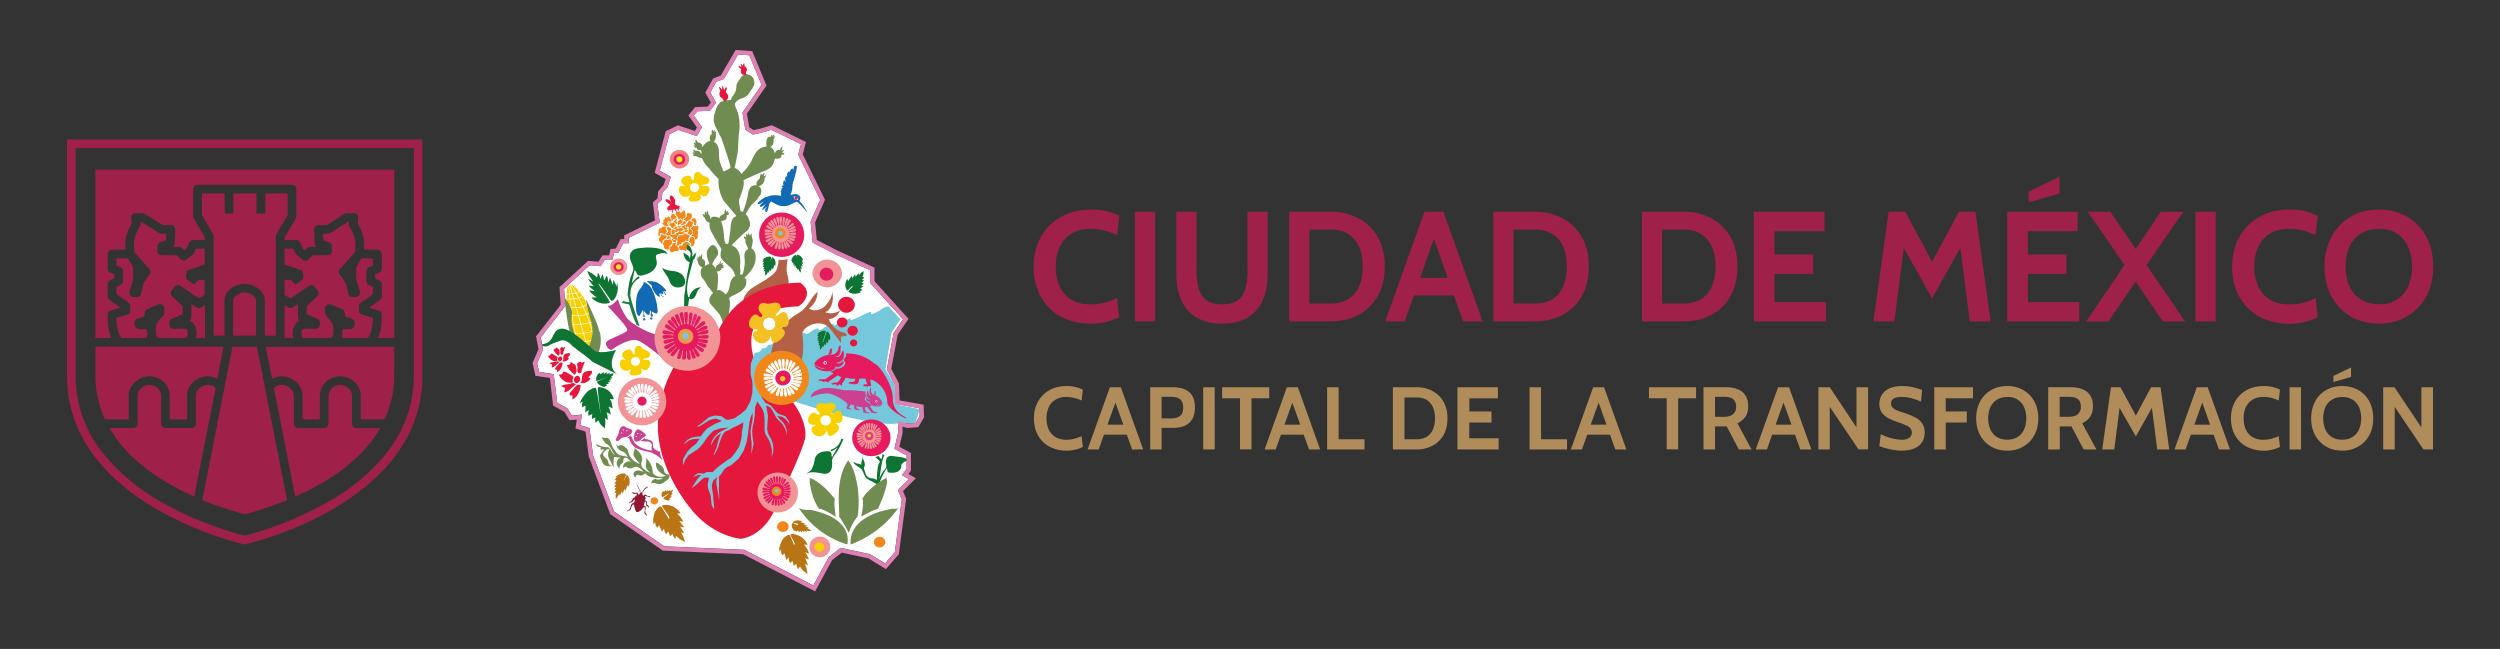 <svg width="235" height="61" fill="none" xmlns="http://www.w3.org/2000/svg"><rect width="100%" height="100%" fill="#333333" stroke="none"/><mask id="a" style="mask-type:luminance" maskUnits="userSpaceOnUse" x="-9" y="1" width="253" height="59"><path d="M243.45 1H-8.45v58.3h251.9V1Z" fill="#fff"/></mask><g mask="url(#a)"><mask id="b" style="mask-type:luminance" maskUnits="userSpaceOnUse" x="-6" y="2" width="253" height="60"><path d="M246.11 2.9H-5.79v58.3h251.9V2.9Z" fill="#fff"/></mask><g mask="url(#b)"><path d="M99.21 37.57c.28-.17.63-.26 1.04-.26a3.7 3.7 0 0 1 1.42.34l.12-1.02a3.26 3.26 0 0 0-1.53-.34c-.6 0-1.12.12-1.59.37-.46.26-.82.6-1.08 1.06-.27.46-.4 1-.4 1.6 0 .62.13 1.15.38 1.6.26.46.61.81 1.07 1.06a3.53 3.53 0 0 0 3.15.03l-.12-1.01c-.23.1-.45.18-.68.24a3 3 0 0 1-.77.1 2 2 0 0 1-1.02-.26 1.61 1.61 0 0 1-.62-.72c-.14-.3-.21-.65-.21-1.04s.07-.73.21-1.04c.14-.3.35-.54.63-.7m5.12-1.18-2.1 5.85h1.05l.49-1.39h2.15l.5 1.39h1.04l-2.1-5.85h-1.03Zm-.23 3.52.75-2.08.74 2.08h-1.49Zm7.27-3.32c-.32-.13-.7-.2-1.15-.2h-2.1v5.85h1.07v-2.03h1.05c.45 0 .82-.07 1.14-.2.3-.15.54-.36.7-.64.16-.29.24-.65.24-1.1 0-.43-.08-.78-.24-1.06-.16-.28-.4-.48-.71-.62Zm-.43 2.48c-.18.16-.46.25-.83.25h-.92V37.3h.9c.38 0 .66.08.85.24.19.16.28.42.28.77 0 .35-.09.6-.27.77m3.23-2.68h-1.08v5.85h1.08V36.4Zm5.13 0h-4.43v1.04h1.68v4.8h1.08v-4.8h1.67V36.4Zm1.66 0-2.1 5.85h1.04l.5-1.39h2.14l.5 1.39h1.04L122 36.4h-1.02Zm-.23 3.52.74-2.08.74 2.08h-1.48Zm5.09-3.52h-1.08v5.85h3.51v-.96h-2.43V36.4Zm8.82.35a3.17 3.17 0 0 0-1.5-.35h-2.22v5.85h2.22a3.2 3.2 0 0 0 1.5-.35c.44-.23.79-.57 1.04-1 .25-.44.37-.96.37-1.57a3.1 3.1 0 0 0-.37-1.57 2.5 2.5 0 0 0-1.04-1m.04 3.62c-.13.3-.33.52-.58.68a1.8 1.8 0 0 1-.96.23h-1.13v-3.93h1.13c.38 0 .7.08.96.23.25.16.45.39.58.68.13.3.2.65.2 1.06 0 .4-.07.75-.2 1.05Zm3.43-.66h2.08v-1.04h-2.08v-1.24h2.68V36.4H137v5.85h3.87V41.2h-2.76v-1.5Zm6.74-3.32h-1.08v5.85h3.52v-.96h-2.44V36.4Zm4.9 0-2.1 5.85h1.04l.5-1.39h2.14l.5 1.39h1.04l-2.1-5.85h-1.02Zm-.23 3.52.74-2.08.74 2.08h-1.48Zm5.47-2.48h1.67v4.8h1.08v-4.8h1.68V36.4H155v1.04Zm9.05 1.76c.19-.26.28-.6.28-1.03 0-.4-.09-.73-.26-.99-.16-.26-.4-.46-.7-.58-.31-.13-.67-.2-1.08-.2h-2.16v5.85h1.08v-2.17h1.1l1.14 2.17h1.2l-1.33-2.46c.3-.15.55-.34.73-.6Zm-1.12-.29c-.17.18-.48.27-.93.27h-.79V37.3h.84c.42 0 .72.08.89.24.17.17.26.4.26.69 0 .28-.09.5-.26.68m4.2-2.51-2.1 5.85h1.05l.49-1.39h2.15l.5 1.39h1.04l-2.1-5.85h-1.03Zm-.23 3.52.74-2.08.75 2.08h-1.5.01Zm7.6.26L172 36.4h-1.07v5.85H172v-4.01l2.7 4h.9V36.4h-1.09v3.78Zm5.52-.94c-.29-.16-.65-.3-1.08-.44a9.73 9.73 0 0 1-.63-.22 1.15 1.15 0 0 1-.41-.26.55.55 0 0 1-.15-.4c0-.2.09-.36.26-.46.17-.1.42-.15.73-.15.32 0 .6.04.9.11.28.08.6.19.93.34l.1-1.1c-.22-.09-.5-.17-.83-.25a4.43 4.43 0 0 0-1.03-.12c-.47 0-.87.07-1.2.21a1.6 1.6 0 0 0-.71.6c-.16.25-.25.54-.25.86 0 .32.08.6.22.8.15.22.35.4.6.53.25.14.53.26.85.37.31.1.57.2.78.3.2.07.35.17.45.28.1.1.15.25.15.42 0 .23-.09.4-.26.51-.18.11-.4.17-.7.17a4.89 4.89 0 0 1-1.96-.53l-.13 1.13a6.76 6.76 0 0 0 1.96.42c.5 0 .9-.05 1.2-.16.31-.12.54-.26.7-.44.16-.17.26-.36.32-.55.05-.2.08-.38.08-.55 0-.33-.08-.61-.22-.84a1.81 1.81 0 0 0-.66-.58m1.78 3.01h1.08v-2.53h1.98v-1.04h-1.98v-1.24h2.56V36.4h-3.64v5.85Zm8.36-5.59a2.97 2.97 0 0 0-1.5-.37c-.57 0-1.07.12-1.5.37-.44.26-.79.6-1.04 1.06-.25.46-.38 1-.38 1.6 0 .62.13 1.15.38 1.6.25.46.6.81 1.04 1.06.44.26.94.38 1.5.38s1.06-.12 1.5-.38c.44-.25.79-.6 1.04-1.06.25-.45.38-.98.38-1.6 0-.6-.13-1.14-.38-1.6-.25-.45-.6-.8-1.04-1.06Zm.08 3.7c-.13.3-.33.54-.59.7-.27.18-.6.27-.99.27-.4 0-.72-.09-.99-.26a1.67 1.67 0 0 1-.6-.71 2.6 2.6 0 0 1-.2-1.04c0-.38.07-.73.2-1.03.14-.3.34-.54.6-.7.27-.18.6-.27 1-.27a1.6 1.6 0 0 1 1.58.97c.13.3.2.65.2 1.03 0 .4-.07.73-.2 1.04Zm6.2-1.16c.18-.26.28-.6.28-1.03 0-.4-.09-.73-.26-.99s-.4-.46-.71-.58c-.3-.13-.66-.2-1.07-.2h-2.17v5.85h1.09v-2.17h1.1l1.14 2.17h1.2l-1.33-2.46c.3-.15.54-.34.73-.6Zm-1.12-.29c-.18.18-.48.27-.93.27h-.8V37.3h.84c.43 0 .72.08.9.24.17.17.25.4.25.69a.9.9 0 0 1-.26.68m6.86-2.51-1.43 2.67-1.45-2.67h-.89l-.82 5.85h1.13l.5-3.91 1.53 2.68 1.51-2.69.5 3.92h1.13l-.82-5.85h-.89Zm4.3 0-2.1 5.85h1.04l.5-1.39h2.14l.5 1.39h1.04l-2.1-5.85h-1.03Zm-.23 3.52.74-2.08.74 2.08h-1.49Zm5.47-2.35c.28-.17.62-.26 1.04-.26.28 0 .53.04.76.1.22.06.44.14.66.24l.12-1.02a3.24 3.24 0 0 0-1.53-.34c-.6 0-1.13.12-1.59.37-.46.26-.82.6-1.09 1.06-.26.46-.4 1-.4 1.6 0 .62.13 1.15.39 1.6.26.46.61.81 1.07 1.06a3.53 3.53 0 0 0 3.15.03L214.2 41c-.23.1-.46.18-.69.24-.22.06-.47.1-.76.1-.4 0-.75-.1-1.03-.26a1.62 1.62 0 0 1-.62-.72c-.13-.3-.2-.65-.2-1.04s.07-.73.2-1.04c.15-.3.36-.54.64-.7m4.56-1.18h-1.08v5.85h1.08V36.4Zm4.7-1.86-1.66.8v.57l1.66-.48v-.89Zm.67 2.12a2.97 2.97 0 0 0-1.5-.37c-.57 0-1.07.12-1.5.37-.45.26-.8.6-1.04 1.06-.25.46-.38 1-.38 1.6 0 .62.13 1.15.38 1.6.25.46.6.81 1.03 1.06.44.26.94.38 1.5.38a2.9 2.9 0 0 0 1.51-.38c.44-.25.78-.6 1.04-1.06.25-.45.37-.98.37-1.6 0-.6-.12-1.14-.37-1.6a2.7 2.7 0 0 0-1.04-1.06Zm.08 3.7c-.13.3-.33.54-.6.7-.26.18-.59.27-.98.27-.4 0-.73-.09-1-.26a1.59 1.59 0 0 1-.59-.71 2.6 2.6 0 0 1-.2-1.04c0-.38.07-.73.2-1.03.14-.3.33-.54.6-.7.26-.18.6-.27.99-.27.4 0 .72.09.99.26.26.17.46.41.6.71a2.78 2.78 0 0 1-.01 2.07Zm5.86-3.96v3.78l-2.53-3.78h-1.06v5.85h1.08v-4.01l2.7 4h.9V36.4h-1.09Z" fill="#B18C5B"/><path d="M100.7 21.97c.5-.3 1.1-.46 1.82-.46.5 0 .93.06 1.33.17a8 8 0 0 1 1.16.42l.2-1.8a5.46 5.46 0 0 0-2.67-.6c-1.04 0-1.97.22-2.78.67a4.85 4.85 0 0 0-1.9 1.87c-.46.8-.7 1.74-.7 2.82 0 1.08.23 2.02.68 2.82a4.8 4.8 0 0 0 1.86 1.88 6.2 6.2 0 0 0 5.5.06l-.2-1.8a5.47 5.47 0 0 1-2.52.59c-.72 0-1.31-.15-1.8-.46-.48-.3-.84-.72-1.08-1.26a4.41 4.41 0 0 1-.36-1.83c0-.69.12-1.3.37-1.83.25-.54.61-.96 1.1-1.26m7.86-2.07h-1.89v10.31h1.9v-10.3Zm8.7 5.4c0 .5-.03.95-.1 1.35a3 3 0 0 1-.35 1.05 1.7 1.7 0 0 1-.73.67c-.31.16-.72.24-1.22.24s-.9-.08-1.22-.24a1.69 1.69 0 0 1-.72-.67c-.18-.3-.3-.64-.36-1.05-.06-.4-.1-.85-.1-1.34v-5.4h-1.89v5.88c0 .94.16 1.75.47 2.44.31.7.78 1.23 1.42 1.61a4.6 4.6 0 0 0 2.4.58c.98 0 1.78-.2 2.41-.58.64-.38 1.1-.92 1.42-1.61.3-.7.46-1.5.46-2.44V19.9h-1.9v5.4Zm10.43-4.78a5.5 5.5 0 0 0-2.64-.62h-3.87v10.31h3.87c.99 0 1.87-.2 2.64-.61a4.5 4.5 0 0 0 1.8-1.77c.45-.77.67-1.7.67-2.77 0-1.08-.22-2-.66-2.77a4.47 4.47 0 0 0-1.81-1.77m.06 6.4c-.23.51-.57.91-1.02 1.2-.45.27-1 .41-1.68.41h-1.98v-6.95h1.98c.68 0 1.23.14 1.68.42.45.28.79.68 1.02 1.2.22.52.33 1.14.33 1.86 0 .71-.1 1.33-.33 1.85m6.14-7.01-3.69 10.31h1.83l.87-2.44h3.76l.86 2.44h1.84l-3.69-10.3h-1.79Zm-.41 6.22 1.3-3.68 1.3 3.68h-2.6Zm13.39-5.6a5.5 5.5 0 0 0-2.63-.62h-3.88v10.31h3.88c.98 0 1.86-.2 2.63-.61.77-.41 1.37-1 1.81-1.77.44-.77.66-1.7.66-2.77 0-1.08-.22-2-.66-2.77a4.46 4.46 0 0 0-1.81-1.77m.06 6.4a2.6 2.6 0 0 1-1.01 1.2c-.45.27-1.01.41-1.68.41h-1.98v-6.95h1.98c.67 0 1.23.14 1.68.42.44.28.78.68 1.01 1.2.23.52.34 1.14.34 1.86 0 .71-.11 1.33-.34 1.85m13.91-6.39a5.5 5.5 0 0 0-2.63-.62h-3.87v10.31h3.87c.99 0 1.87-.2 2.63-.61a4.5 4.5 0 0 0 1.82-1.77c.43-.77.65-1.7.65-2.77 0-1.08-.22-2-.65-2.77a4.46 4.46 0 0 0-1.81-1.77m.06 6.4c-.23.51-.57.91-1.02 1.2-.45.27-1 .41-1.68.41h-1.98v-6.95h1.98c.68 0 1.23.14 1.68.42.45.28.79.68 1.02 1.2.22.52.34 1.14.34 1.86 0 .71-.12 1.33-.34 1.85m5.88-1.16h3.64v-1.83h-3.64v-2.19h4.7V19.9h-6.64v10.31h6.78V28.4h-4.84v-2.64Zm17.34-5.85-2.52 4.7-2.53-4.7h-1.55l-1.44 10.31h1.97l.89-6.9 2.66 4.74 2.65-4.75.89 6.91h1.96l-1.43-10.3h-1.55Zm9.46-3.28-2.91 1.4v1.01l2.91-.85v-1.56Zm-2.98 9.13h3.63v-1.83h-3.63v-2.19h4.68V19.9h-6.62v10.31h6.77V28.4h-4.83v-2.64Zm14.61-5.85h-2.1l-2.38 3.5-2.39-3.5h-2.1l3.45 5.02-3.62 5.3h2.1l2.56-3.76 2.55 3.75h2.1l-3.62-5.29 3.45-5.02Zm3.04 0h-1.89v10.31h1.9v-10.3Zm5.09 2.07c.5-.3 1.1-.46 1.82-.46.49 0 .93.06 1.33.17.4.1.78.25 1.15.42l.21-1.8a5.49 5.49 0 0 0-2.68-.6 5.6 5.6 0 0 0-2.77.67 4.84 4.84 0 0 0-1.9 1.87c-.46.8-.7 1.74-.7 2.82 0 1.08.23 2.02.67 2.82.45.8 1.07 1.43 1.87 1.88a6.19 6.19 0 0 0 5.51.06l-.2-1.8a5.4 5.4 0 0 1-2.54.59c-.71 0-1.3-.15-1.79-.46-.48-.3-.84-.72-1.08-1.26a4.42 4.42 0 0 1-.36-1.83c0-.69.12-1.3.37-1.83.24-.54.61-.96 1.1-1.26m14.69.26a4.74 4.74 0 0 0-1.81-1.87 5.16 5.16 0 0 0-2.64-.66c-.99 0-1.86.22-2.63.66a4.72 4.72 0 0 0-1.81 1.87 5.8 5.8 0 0 0-.66 2.83c0 1.08.22 2.02.66 2.82.44.8 1.04 1.43 1.8 1.87.78.45 1.66.67 2.64.67.99 0 1.87-.22 2.63-.67a4.72 4.72 0 0 0 1.82-1.87c.44-.8.66-1.74.66-2.82 0-1.08-.22-2.02-.66-2.83Zm-1.68 4.65a2.8 2.8 0 0 1-2.77 1.71 3.1 3.1 0 0 1-1.73-.46 2.8 2.8 0 0 1-1.04-1.25 4.54 4.54 0 0 1-.35-1.82c0-.69.11-1.3.35-1.83a2.8 2.8 0 0 1 1.04-1.25c.46-.3 1.04-.46 1.73-.46a2.8 2.8 0 0 1 2.77 1.71c.24.54.35 1.14.35 1.83 0 .68-.11 1.29-.35 1.82ZM39.7 13.11H6.3v22.2C6.3 47.51 23 51.18 23 51.18s16.7-3.67 16.7-15.86v-22.2Zm-.8.81v21.4c0 2.59-.83 4.99-2.44 7.11a18.65 18.65 0 0 1-5.49 4.67A32.08 32.08 0 0 1 23 50.35c-.8-.2-4.39-1.15-7.94-3.23a18.65 18.65 0 0 1-5.5-4.67 11.55 11.55 0 0 1-2.45-7.13v-21.4h31.8Z" fill="#9F2149"/><path d="M27.04 20.22v-2.04h-2.1v1.9h-.83v-1.9h-2.17v1.9h-.82v-1.9h-2.14v2.04l1.05 1.79c.03.06.05.13.05.2l.01 9.34h1.01V28.2c0-.8.9-1.51 1.89-1.51.99 0 1.9.72 1.9 1.5v3.36h1.04v-9.33a.4.4 0 0 1 .05-.2l1.06-1.8Zm-7.77 11.55v-3.1l-.38.23a.41.41 0 0 1-.44-.01l-.45-.3v.03l-.02 1.2a.4.4 0 0 1-.16.31c.05.01.1.04.14.07.54.44.58 1.06.47 1.57h.84Z" fill="#9F2149"/><path d="M22.99 27.5c-.63 0-1.07.46-1.07.7v3.35h2.15l-.01-3.35c0-.24-.44-.7-1.07-.7" fill="#9F2149"/><path d="M10.46 31.77a3.7 3.7 0 0 1-.26-.94 7.13 7.13 0 0 1-.08-1.27.4.4 0 0 1 .29-.37l.9-.28-1.02-.71a.41.41 0 0 1-.17-.34v-1.13c0-.15.08-.3.22-.37l.4-.2v-.39l-.37-.14a.4.4 0 0 1-.25-.38v-1.36c0-.23.18-.41.4-.42h1.27c-.02-.34-.03-.8.05-1.18a5 5 0 0 1 .55-1.31l-.07-.47a.41.41 0 0 1 .4-.47h.69c.07 0 .15.02.22.06l1.67 1.06h.77a.41.41 0 0 1 .41.43l-.06 1.3a.4.4 0 0 1-.14.3h.52c.1 0 .21.04.3.12l.22.24.18-.14.3-.62a.4.4 0 0 1 .37-.23h1.1v-.23l-1.05-1.79a.42.42 0 0 1-.06-.2v-2.57c0-.22.19-.4.41-.4h8.88a.4.4 0 0 1 .41.4v2.56a.4.4 0 0 1-.05.21l-1.06 1.8v.22h1.08c.16 0 .3.1.37.24l.3.62.18.13.23-.24a.42.42 0 0 1 .3-.12h.5a.41.41 0 0 1-.13-.29l-.06-1.31a.4.4 0 0 1 .12-.3.4.4 0 0 1 .3-.13h.77l1.67-1.06a.4.4 0 0 1 .22-.06h.68a.41.41 0 0 1 .4.47l-.06.47c.14.25.43.8.54 1.32.08.38.08.83.06 1.17h1.27c.22.01.4.2.4.42v1.36a.4.4 0 0 1-.26.38l-.36.15v.38l.4.2c.13.08.22.22.22.37v1.13c0 .14-.07.26-.17.34l-1.02.71.9.28c.17.05.28.2.29.38 0 .02.02.62-.08 1.26a3.5 3.5 0 0 1-.27.94h1.52V15.95H8.97v15.82h1.5Z" fill="#9F2149"/><path d="M28.04 30.2a.39.39 0 0 1 .13-.07.4.4 0 0 1-.16-.32L28 28.62v-.04l-.45.3c-.13.1-.3.1-.45.02l-.35-.21v3.08h.82c-.12-.5-.08-1.13.47-1.57m5.46 10.03a.41.41 0 0 1-.41-.4v-2.68c0-.2-.12-.45-.3-.63a1.13 1.13 0 0 0-.85-.33c-.63.01-1.01.5-1.06.98v2.65c0 .11-.05.22-.12.3a.42.42 0 0 1-.3.12h-2.44a.4.4 0 0 1-.4-.42v-2.67a1 1 0 0 0-.31-.63 1.14 1.14 0 0 0-.85-.33c-.27.01-.52.1-.71.29l2 10.2c2.84-1.25 6.18-3.28 7.99-6.44H33.5Zm-6.53 6.7L24.15 32.6h-2.3l-2.82 14.35a.2.2 0 0 1-.01.06c1.96.8 3.55 1.2 4 1.34.44-.14 2.02-.54 3.97-1.34a.57.57 0 0 1-.02-.07Zm-6.71-10.47a1.05 1.05 0 0 0-.7-.27h-.02c-.4 0-.67.18-.82.33a.96.96 0 0 0-.31.63v2.68c0 .22-.19.4-.41.4h-2.44a.41.41 0 0 1-.41-.4v-2.66a1.08 1.08 0 0 0-1.07-.98h-.02c-.4 0-.67.18-.82.33a.96.96 0 0 0-.3.63v2.68c0 .22-.19.4-.42.4H10.3c1.8 3.16 5.14 5.2 7.96 6.44l2.01-10.2v-.01Z" fill="#9F2149"/><path d="M37.03 32.6H24.98l.6 3a1.98 1.98 0 0 1 2.3.34c.35.34.56.8.56 1.21v2.27h1.62V37.1a1.9 1.9 0 0 1 1.87-1.73c.54-.01 1.05.19 1.43.56.35.34.55.8.55 1.21v2.27h2.25c.56-1.23.9-2.61.9-4.17V32.6h-.02M12.1 39.42v-2.27c0-.42.22-.87.56-1.21a2 2 0 0 1 1.43-.57 1.9 1.9 0 0 1 1.87 1.74v2.31h1.62v-2.27c0-.42.2-.87.55-1.21a1.99 1.99 0 0 1 2.3-.35l.58-3H8.97v2.66c0 1.55.33 2.94.9 4.17h2.24Zm.98-8.49h.66a.7.7 0 0 1 .1.27v.17c0 .14-.02.28-.05.4h-2.33c-.34-.23-.5-1.14-.52-1.89l1.02-.31a.4.4 0 0 0 .29-.4v-.39a.41.41 0 0 0-.17-.33l-1.14-.8v-.68l.4-.2a.4.4 0 0 0 .22-.37v-.9c0-.17-.1-.32-.26-.39l-.36-.14v-.68l1.08-.01.5.83v1.17l-.34 1.1a.41.41 0 0 0 .06.37c.08.1.2.17.33.17h.31a.4.4 0 0 0 .4-.35c.03-.18.13-.7.23-.94.07-.18.36-.58.54-.8a.4.4 0 0 0 0-.53l-1.42-1.61c-.02-.25-.08-.82.01-1.23.1-.45.4-1.01.52-1.2a.41.41 0 0 0 .05-.26l-.02-.15h.1l1.66 1.05a.4.4 0 0 0 .22.07h.46l-.03.61-.53.2a.41.41 0 0 0-.28.38v.42c0 .23.2.4.42.4l1.4.01.37.38c.15.15.38.17.55.04 0 0 .64-.5.67-.56l.22-.48h.83v1.5s-1.5.5-1.63.56c-.1.05-.15.52-.13.63.01.11 0 .15.17.27 0 0 .44.35.57.4l.44-.42.57.03v1.38l-.55.33-1.73-1.17a.41.41 0 0 0-.55.08l-.27.35a.4.4 0 0 0 .04.55l.99.92-.01.75-1 .44a.41.41 0 0 0-.24.37v.17c0 .23.19.4.42.4h1.19c.2.26.12.62.03.85h-2.74c-.1-.1-.14-.27-.16-.46l-.01-.16a3 3 0 0 1 .06-.68l.64-.82a.43.43 0 0 0 .09-.23l.02-.39a.4.4 0 0 0-.18-.35.41.41 0 0 0-.4-.05l-1.02.42a.4.4 0 0 0-.25.32l-.07.41-.6.18a.41.41 0 0 0-.29.4v.16c0 .23.19.4.42.4m19.85.02h-.66a.7.7 0 0 0-.1.27v.17c0 .14.02.28.05.4h2.33c.34-.23.5-1.14.52-1.89l-1.02-.31a.4.4 0 0 1-.29-.4v-.39c0-.13.07-.25.17-.33l1.14-.8v-.68l-.4-.2a.41.41 0 0 1-.22-.37v-.9c0-.17.1-.32.26-.39l.36-.14v-.68l-1.08-.01-.5.83v1.17l.34 1.1a.4.4 0 0 1-.06.37c-.08.1-.2.17-.33.17h-.31a.41.41 0 0 1-.4-.35 5.8 5.8 0 0 0-.23-.94 4.19 4.19 0 0 0-.54-.8.41.41 0 0 1 0-.53l1.42-1.61c.02-.25.07-.82-.01-1.23-.1-.45-.4-1.01-.52-1.2a.41.41 0 0 1-.06-.26l.03-.15h-.1l-1.67 1.05a.4.4 0 0 1-.22.07h-.45l.02.61.54.2c.17.05.27.2.27.38v.42a.4.4 0 0 1-.41.4l-1.4.01-.37.38a.41.41 0 0 1-.55.04s-.64-.5-.67-.56l-.23-.48h-.82v1.5s1.5.5 1.63.56c.1.05.15.52.13.63-.01.11 0 .15-.17.27 0 0-.44.35-.57.4l-.44-.42-.58.03v1.38l.56.33 1.72-1.17a.41.41 0 0 1 .56.08l.27.35a.4.4 0 0 1-.05.55l-.98.92v.75l1 .44c.14.06.24.2.24.37v.17a.4.4 0 0 1-.41.4h-1.2c-.2.26-.12.62-.03.85h2.74c.1-.1.14-.27.16-.46l.01-.16a3 3 0 0 0-.06-.68l-.64-.82a.41.41 0 0 1-.08-.23l-.02-.39a.4.4 0 0 1 .17-.35c.12-.08.26-.1.4-.05l1.02.42a.4.4 0 0 1 .26.32l.06.41.6.18c.17.05.29.21.29.4v.16a.4.4 0 0 1-.41.4" fill="#9F2149"/><path d="m84.17 37.99-.07-1.84-.74-1.43.64-3.41.89-1.3-3.1-3.42V25.4l-3.17-1.46-2.23-1.14-.19-1.97.9-2.05-2.07-4.25.26-.98-2.77-1.35-.99.28-.77.17-.7-.46-.27-1.6 1.8-2.62-1.16-2.78-1.05-.07-1.34 2.3-.72.27-.55 1 .54.97-.56.74-1.2.06-.33.4.77 1.09-.48.84-1.76-.58-.82.4-.91 3.43 1.04.59-.32.95-.48.56-.06.66-.4.37.21 1.76-2.92 1.43.03.5h-.54l-.44.88-.42.03-.14.62h-.72l-.4.63-1.04-.09-2.4 2.21.11 1.62-2.3 2.95.21 1.14-.55 1.3.18.8 1.38.22.33 2.69.97.54.4.66.95-.09-.15 1 .86.27.33 2.54 1.96 5.28 4.73 3.29 7.53.33.04.02 6.45 3.33 1.45-2.66 1.12-.87 2.77.59 1.4.87.92-1.05.66-4.98-.37-.86 1.03-1.03-.64-.38.43-.58v-1.27l-1.15-.63.36-1.53v-1.08l.9.23.74-.05.38-.64-.03-.74-2.25-.4Z" fill="#fff"/><path d="M69.88 28.2c.05-.36.28-.68.56-.92.27-.24.6-.42.91-.6.43-.25.84-.51 1.22-.82.12-.1.24-.2.33-.33.09-.13.14-.28.18-.43l.09-.37c0-.02 0-.3.02-.3.02-.02.04-.01.06-.01.26.04.53.02.78-.07-.05.3-.11.85-.08 1.14.04.4.25.8.16 1.2-.08.34-.36.6-.65.8-.9.61-1.99.92-3.08 1-.2.01-.46 0-.55-.19" fill="#B36047"/><path d="M62.97 44.58a.41.41 0 0 1-.54-.31l-.03-.17a.53.53 0 0 0-.11-.19 1.85 1.85 0 0 0-.6-.44c-.08.26.02.55.2.77.17.21.42.37.68.48a1 1 0 0 1-1.1-.14.33.33 0 0 1-.1-.1c-.02-.07-.02-.13-.02-.19a1.83 1.83 0 0 0-.66-1.26c.15.27-.03.58.03.87.05.22.23.39.4.54a1.6 1.6 0 0 1-.58-.33.7.7 0 0 1-.26-.4c-.02-.17.06-.33.08-.5a.93.93 0 0 0-.21-.62 2.9 2.9 0 0 0-.5-.48c.04.22-.13.43-.1.65.02.14.12.27.21.38l.4.47a1.54 1.54 0 0 1-1.09-1.07c-.02-.08-.03-.17-.07-.25a.82.82 0 0 0-.2-.22.9.9 0 0 0-.33-.21c-.13-.04-.27 0-.34.1a.39.39 0 0 1-.18-.27.7.7 0 0 0 .36.66l.3.13c.18.1.3.29.42.46l-.62-.12a.73.73 0 0 1-.24-.07c-.23-.12-.32-.4-.5-.59-.14-.16-.34-.97-.55-.99-.21-.01-.47.03-.59-.15.13.3.3.64.6.78.22.1.49.79.67.95-.22 0-.44-.72-.67-.72-.16 0-.33-.01-.5-.05-.19-.05-.36-.15-.55-.2-.19-.04.17.3.31.24.14-.05.01.36.13.27.07-.06.2-.09.24 0-.21.3-.47.65-.36.58l.16.43c.05.13.1.26.2.36.2.21.55.18.84.13a.38.38 0 0 1-.4-.24l-.04-.21c-.05-.14-.17-.23-.28-.33-.1-.1-.21-.23-.19-.37a.44.44 0 0 1 .12-.19c.12-.14.3-.3.48-.2a.9.9 0 0 0-.02.9c.17.28.42.83.41.8 0-.05-.04-1.01.08-1 .2.02.4.04.59.08a.53.53 0 0 0-.38.46c-.02.2.1.43.28.55a.44.44 0 0 1 .14-.42c.05-.05.12-.08.16-.14.08-.12 0-.31.12-.41.1-.1.3-.02.4.08.12.1.22.24.37.28a.66.66 0 0 0-.6.02c-.18.1-.28.3-.28.51.1-.04.19-.08.27-.13.13.16.36.24.56.18.1-.03.2-.1.3-.12.17-.04.35.03.48.13.14.1.25.25.35.38-.15-.1-.32-.17-.5-.18-.17-.01-.35.06-.43.2-.08.15-.03.37.13.45.04-.11.11-.24.23-.24.06 0 .1.04.16.05.21.07.42-.07.58-.2.06.2.3.3.5.35.36.1.74.14 1.11.1a.56.56 0 0 1-.48.15c-.08-.02-.16-.05-.24-.05-.22.01-.33.23-.4.43.1-.08.24-.08.37-.05.12.03.25.09.38.1.16.01.33-.06.45-.15.24-.19.58-.32.54-.63" fill="#708C51"/><path d="M62.29 43.28a3.1 3.1 0 0 0-1.1-.75c-.16-.05-.32-.08-.48-.11a5.95 5.95 0 0 1-.95-.31c-.1-.06-.18-.14-.26-.23-.1-.11-.19-.23-.24-.37l-.1-.25c-.05-.07-.14-.14-.23-.14a.9.9 0 0 0 .4-.23c-.02.07.01.15.05.22l.18.34c.04.08.08.16.14.23a.9.9 0 0 0 .21.18c.42.29.92.46 1.43.5-.07-.02-.09-.11-.09-.19l.01-.26c0-.06 0-.13-.02-.19-.04-.12-.17-.2-.3-.22-.13-.02-.26 0-.4-.01a.58.58 0 0 1-.37-.11.4.4 0 0 0 .4-.21c-.01.02.02.05.04.06.13.06.27.07.4.11.13.04.27.11.33.24.06.12.03.27.05.4.02.25.4.4.65.49.02.22.01.36.25.8" fill="#CC4090"/><path d="M60.63 41.02c.02-.01.05-.02.06-.04.03-.04.03-.08 0-.12-.01-.04-.04-.07-.07-.1a3.13 3.13 0 0 0-.48-.35.3.3 0 0 0-.16-.05c-.1 0-.17.09-.23.18a1.3 1.3 0 0 0-.15.7c0 .08.03.18.1.23.06.06.17.04.25.02l.12-.03.09-.07c.02-.02.06-.03.09-.07 0-.02 0-.04.02-.04.05-.05.24-.2.37-.26m-1.27-.62c-.05-.06-.13-.08-.2-.1a1.32 1.32 0 0 1-.34-.14c-.06-.04-.12-.08-.2-.1-.15-.02-.3.11-.36.26-.07.15-.09.32-.14.48l-.15.3c-.06.1-.13.23-.06.32.05.05.15.05.21.01.07-.04.12-.1.17-.16.21-.2.46-.14.7-.25.16-.09.58-.39.37-.62" fill="#CC4090"/><path d="m59.73 41.07.01.01.04.01h.04l.02-.02a.06.06 0 0 0 0-.06c-.05-.06-.11 0-.1.06m.14-.28v.01l.05.01h.04l.02-.02a.05.05 0 0 0 0-.06c-.05-.06-.11 0-.11.06m.34.08v.01l.05.01h.04l.01-.02a.05.05 0 0 0 0-.06c-.05-.06-.1 0-.1.06m-1.83-.14h.01l.04.02h.04l.02-.03a.06.06 0 0 0 0-.05c-.05-.07-.11 0-.11.05m.14-.28v.01h.01l.04.02.04-.01.02-.02a.05.05 0 0 0 0-.06c-.05-.06-.11 0-.1.06m.33.08v.01h.01l.04.02.04-.01.02-.02a.05.05 0 0 0 0-.06c-.05-.06-.11.01-.11.06" fill="#fff"/><path d="M68.55 15.86a.22.22 0 0 0 .09-.07.23.23 0 0 0 .03-.1c0-.17-.77-2.47-.83-2.62-.09-.25-.25-.45-.34-.7-.09-.23-.25-.4-.31-.63-.12-.46-.12-.36-.07-.84.01-.12.27-.88.27-.88s.3-.47.48-.48c.1-.07.22-.1.33-.1.2-.01.26-.01.46-.05l.04-.02a.1.1 0 0 0 .02-.04c.18-.45.33-.4.46-.88.06-.22 0-.39.1-.6.1-.18.27-.45.4-.61.09-.1.18-.2.3-.25.22-.08.61.07.76.26.15.19.2.46.15.7-.06.25-.57.97-.64 1.02-.4.34-.77.23-1.1.66a.39.39 0 0 0-.07.12.33.33 0 0 0 0 .1c.01.26.68 1.03.35 2.9-.01.28-.04 1.38-.12 1.77-.04.19-.19 1.06-.26 1.24l.17.11c.2.1.37.27.47.48.31-.32.62-.63.84-1.03.22-.4.37-.85.67-1.16.23-.24.55-.38.86-.38-.05-.26-.05-.59.08-.8.03-.05.07-.1.12-.12a.13.13 0 0 1 .15.04c.05-.13.13-.25.21-.36a.45.45 0 0 0-.06.27.75.75 0 0 1 .26-.19 1.2 1.2 0 0 0-.12.24.6.6 0 0 0 .21-.1l-.21.35c.09.27-.05.6-.3.71.25.09.37.37.45.63.01-.23.25-.41.45-.35a.58.58 0 0 1 .25-.33c0 .14-.05.28-.12.4l.27-.09a.68.68 0 0 1-.21.3.34.34 0 0 1 .17 0c.03 0 .05.02.06.04.03.06-.04.11-.1.12-.06 0-.13 0-.16.04s-.01.1-.02.14c-.02.07-.08.11-.13.14a.65.65 0 0 1-.46.03c-.09.25-.13.53-.3.72-.21.27-.54.4-.85.52-.84.34-1.41.62-1.81.81.08.39-.04.79-.17 1.16l-.2.56c-.03.09-.06.17-.06.26 0 .07 0 .13.02.2l.11.63c.01.04.02.08.05.1.03.03.08.03.12.02.13 0-.03-.02.07.08.18-.5.35-1 .45-1.51.03-.18.05-.36.11-.53a.73.73 0 0 1 .3-.42c.14-.07.29-.07.43-.07a.44.44 0 0 1 .03-.33c.05-.1.12-.18.2-.25a.25.25 0 0 0 .07-.09.4.4 0 0 0 .02-.13c0-.13.04-.2.1-.32.04.08.07.1.1.18.03-.14.13-.19.26-.22-.07.12-.1.18-.1.32.1-.06.18-.07.24-.17a.57.57 0 0 1-.1.25l-.05.07c-.03.06-.03.14-.04.22-.04.29-.29.53-.56.54.08.06.17.12.22.22.06.13.07.3.03.45-.05.2-.23.3-.32.5-.11.23-.42.4-.58.6-.25.32-.32.53-.56.85.27.25.57.95.35 1.26-.01.01-.03.03-.04.02-.02 0 .01-.04.01-.02.02.22-.23.36-.4.5-.18.15-.35.32-.52.48l-.35.34c-.12.11-.25.23-.34.38.81.32.78 1.24.8 1.49.01.16-.03.32-.03.48 0 .18.05.37.03.55-.01.07-.03.14 0 .2.04.05.14.04.19 0a.45.45 0 0 0 .09-.22c.08-.33.15-.67.14-1.02-.01-.2-.05-.4-.03-.6.01-.2.1-.42.28-.5.02 0 .05-.02.06-.05l-.01-.06-.16-.36c-.07-.15-.13-.33-.04-.46-.09-.01-.14-.11-.18-.2l-.01-.05c0-.05.07-.05.11-.02.04.02.08.07.13.05a.62.62 0 0 1 0-.33l.15.17.03-.3.15.32a.88.88 0 0 1 .19-.24.83.83 0 0 0-.01.34l.05.15a.8.8 0 0 1 .03.29c-.02.22-.06.44-.12.65.27.13.4.47.4.8.02.38-.1.76-.3 1.08-.2.32-.45.6-.72.85l.05-.04-.09.03c-.02 0 .03 0 .04.02.2.22.18.59.04.85a1.6 1.6 0 0 1-.63.58l-.37.2c-.19.09-.4.17-.54.33.1.1.1.28.1.44-.02.44-.04.9-.21 1.3-.22.04-.27.51-.49.49.02-.13-.25-.71-.33-.8l-.76-.87c-.04-.05-.09-.1-.11-.17a.44.44 0 0 1-.03-.15.86.86 0 0 1 .35-.74l-.34-.45c-.08-.1-.17-.2-.24-.32l-.16-.3c-.13-.2-.32-.35-.38-.57-.07-.24-.07-.63.13-.75-.13-.09-.17-.08-.28-.2a.66.66 0 0 1-.17-.45c-.1-.02-.09-.17-.14-.25.08.01.06.12.14.14-.04-.1.01-.21-.03-.31.08.04.06.09.14.14-.01-.1.04-.2.03-.3.05.1.03.18.08.28 0-.12.12-.25.2-.35.02.12-.04.23-.02.35 0 .05-.03.05 0 .1.03.03.16.08.18.11.18.15.1.37.08.61a.65.65 0 0 1 .45-.2c-.11-.31-.26-.63-.26-.96 0-.09 0-.18.03-.26.03-.13.11-.23.19-.33s.17-.22.3-.24c.17-.03.33.13.42.3.09.15.15.33.12.5-.04.21-.2.35-.31.52-.08.1-.12.24-.18.36a.6.6 0 0 1-.07.12s.3.25.32.45c-.01-.23.17-.45.38-.46 0-.11.03-.22.1-.3v.32c.03-.06.1-.1.17-.11h.04c.03.02.01.08-.02.1-.03.03-.07.04-.09.08.07-.04.16 0 .2.07a.32.32 0 0 1-.14.07c.07 0 .14.07.13.15-.07 0-.13 0-.2-.02 0 .12-.08.22-.18.27-.09.05-.18.05-.29.06.13.16.13.4.13.62 0 .39-.03.77-.08 1.16.14-.06.3-.03.43.05s.24.2.35.31c.19-.1.3-.34.35-.56.06-.23.08-.47.17-.69.09-.21.25-.4.44-.5-.08-.03-.1-.14-.12-.22a1.4 1.4 0 0 0-.46-.63l-.5-.47c-.11-.1-.21-.2-.28-.33-.15-.26.05-.85.03-.86-.34-.5-.62-1.01-.92-1.55a1.8 1.8 0 0 1-.15-.32c-.06-.2-.06-.4-.06-.61-.21-.01-.4-.21-.42-.45a.37.37 0 0 1-.22-.36c.08.02.15.06.2.12a.7.7 0 0 1 .04-.37c.06.08.09.18.1.29.02-.06.01-.12.02-.18 0-.05.04-.12.09-.12.05 0 .08.07.07.12v.16c.17.09.2.33.22.54-.02-.1.05-.21.13-.26a.58.58 0 0 1 .29-.03c.14 0 .3.03.39.15a.6.6 0 0 1 .5-.42.69.69 0 0 1 .1-.45c.05.08.06.19.03.28.05-.05.1-.1.17-.12.02.07 0 .15-.05.19.03-.03.08-.06.12-.04.06.03.06.14.01.2a.4.4 0 0 1-.18.07c.01.11.03.23-.03.33-.1.18-.35.14-.51.25.06.02.09.11.1.19.08.28.14.56.17.85l.03.44c.02.16.04.31.08.46.02.07.05.16.12.16.16.06.22-.09.22-.09s.16-.96.2-1.44c.02-.2.03-.4.09-.6.06-.18.18-.36.35-.43.04-.01.09-.04.08-.08a.07.07 0 0 0-.02-.03l-.8-.96-.32-.37v.02a3.85 3.85 0 0 1-.52-2.12 86 86 0 0 0-.42-.43l-.23-.26-.2-.26c-.08-.1-.18-.18-.26-.27a2.95 2.95 0 0 1-.45-.76s.02.01 0 .01a.98.98 0 0 1-.4-.1l-.1-.06c-.1-.03-.2 0-.28-.04-.02 0-.04-.02-.05-.05-.02-.06.07-.09.13-.09a.35.35 0 0 1-.2-.16.3.3 0 0 1 .24 0c-.03-.06-.08-.08-.12-.12-.03-.04-.05-.12 0-.15.05-.02.1.05.15.08.07.05.17 0 .26.01.15.02.24.18.3.33a.66.66 0 0 0 .03-.22.2.2 0 0 0-.1-.17c-.06-.02-.13 0-.2-.01-.08-.02-.15-.13-.13-.23-.06.04-.14.02-.2-.02l-.13-.17h.18a.46.46 0 0 1-.15-.26c.07-.02.16.01.2.08a1.2 1.2 0 0 1-.04-.34c.04-.04.1 0 .13.05.03.06.04.12.09.16.04.03.08.03.13.04.17.04.3.22.3.41.04-.08.47-.58.43-.4a.27.27 0 0 1 .34-.14.77.77 0 0 1-.06-.43c.02-.11.09-.23.2-.24a.45.45 0 0 1-.04-.23.2.2 0 0 1 .12-.18c.02.07.04.14.04.21a.77.77 0 0 1 .1-.2c.04.07.04.16 0 .24a.72.72 0 0 1 .14-.1c.04.07.02.18-.05.23.02-.02.04 0 .06.02v.08c-.01.24-.04.52-.23.66.2.05.34.22.42.42.07.2.09.42.1.63 0 .21 0 .43.03.64.04.19.1.36.17.53l.14.38c.03.07.06.14.11.18" fill="#708C51"/><path d="M59.22 24.22a.86.86 0 0 1 .04-.4.8.8 0 0 1 .48-.42c.2-.07.43-.08.64-.1.58-.08 2.07-.07 2.38.59-.42-.2-.67-.05-.83-.02-.26.06-.3.15-.26.4.03.14.06.28.07.42 0 .32-.19.61-.44.8-.25.2-.55.3-.85.38-.17.04-.37.08-.5-.04-.13-.11-.14-.35-.3-.43l-.27 1.24a3 3 0 0 1 .64-.67l.11.16c-.56.27-.92.91-.86 1.54-.1.02-.19.1-.28.05.06-.55.12-1.1.28-1.64.09-.27.32-.66.25-.94-.07-.32-.27-.57-.3-.93m20.33 2.97a.9.9 0 0 1 .1-.94.7.7 0 0 1 .12.18c.06-.2.15-.32.3-.48l.07.23c.05-.14.16-.26.24-.4l.06.27c.05-.15.2-.24.28-.37l.02.2c.1-.16.28-.28.44-.4-.01.2 0 .4-.13.57l.2.02c-.06.09-.11.18-.23.21.06.04.12.08.2.1a.63.63 0 0 1-.23.16.4.4 0 0 0 .2.09c-.06.09-.12.17-.25.2.07.05.15.07.24.06l-.29.24v.02l.01.02c.05.03.1.04.16.06-.08.07-.14.16-.27.19a.2.2 0 0 0 .17.04.9.9 0 0 1-.43.14.99.99 0 0 1-.52-.03c-.06-.02-.19-.05-.25-.16-.03-.05.48-.5.4-.5-.12-.03-.4.38-.48.39-.07.01-.08-.04-.12-.1" fill="#0E7433"/><path d="M67.25 31.83s1.25-5.12 7.96-5.26c1.48.99-.02 2.3-.3 2.24-6.14.17-3.98 5.29-3.67 5.78.8 2 .68.72.75.77 3.91 2.88 3.7 5.36 3.72 5.5.1.43-.91 2.74-1.19 3.36-.22.5-1.6 3.64-2.07 4.4-1.17 1.9-2.8 2.04-2.83 2.03-2.99-.43-4.69-2.84-4.69-2.84s-3.5-4.04-3.05-8.58a11.7 11.7 0 0 1 1.4-4.63 6.24 6.24 0 0 1 1.57-1.8 4.43 4.43 0 0 1 2.4-.97" fill="#E5173D"/><path d="M61.1 31.26s-1.7-.69-2.23-1.45a6.85 6.85 0 0 1-.8-1.7s-.59.78-.92.61c-.34-.16 2.02 2.07 1.8 2.36-.22.29-1.6.73-1.9 1.02-.3.3.27.96.52.74.25-.22 1.52-.98 2.22-.88.7.1 3.31 2.38 3.31 2.38s.79-1.29 1.9-1.78l-3.9-1.3Z" fill="#C23D8E"/><path d="M57.07 28.53a1.72 1.72 0 0 1-1.47-.55c.1-.04.4 0 .5-.02-.24-.16-.56-.4-.72-.66.12 0 .41.07.53.07a5.22 5.22 0 0 1-.58-.52c.12 0 .4.05.52.06-.19-.11-.44-.53-.58-.69.1.01.39.22.49.23a3.6 3.6 0 0 1-.56-.97c.27.08.73.38.91.61.05-.08.07-.37.09-.46.1.1.23.4.22.58.09-.06.16-.33.21-.42.08.1.13.43.15.55.09-.06.2-.32.25-.42.1.12.13.4.13.6.1-.08.15-.34.17-.46a8.89 8.89 0 0 1 .24.65c.01 0 .03 0 .04-.02.06-.06.02-.3.06-.37.07.14.26.43.24.61.07-.05.08-.28.09-.36a1.81 1.81 0 0 1-.2 1.47c-.07.08-.12.2-.3.25-.08.02-1.13-1.7-1.26-1.62-.02 0 1.1 1.63 1.08 1.75-.02.1-.14.06-.25.1m-.49 7.91c.56.12 1.01.57 1.11 1.1-.12 0-.25-.01-.37-.04.18.29.23.54.26.89l-.38-.16c.12.22.14.48.22.72a2.85 2.85 0 0 1-.42-.2c.14.22.09.5.15.74l-.3-.19c.1.3.04.65 0 .98-.24-.22-.51-.42-.58-.76-.1.07-.19.15-.27.24-.04-.17-.1-.33 0-.5a1 1 0 0 0-.36.14c-.02-.15 0-.31.05-.46a.75.75 0 0 0-.36.18c-.04-.18-.07-.34.04-.55a.67.67 0 0 0-.36.25l.03-.6v-.05h-.06c-.1.04-.18.08-.26.14-.01-.18-.05-.35.07-.54-.1.02-.2.09-.27.18.03-.26.19-.5.34-.71.19-.25.39-.5.67-.62.11-.06.25-.18.47-.14.1.02.43 2.36.45 2.36.02 0-.32-2.27-.24-2.39.07-.1.23-.02.37-.01" fill="#0E7433"/><path d="M62.63 37.74a2.26 2.26 0 0 1-2.28 2.24c-1.25 0-2.27-1-2.27-2.24a2.26 2.26 0 0 1 2.27-2.24c1.26 0 2.28 1 2.28 2.24Z" fill="#F29495"/><path d="M78.18 44a.84.84 0 0 1-.13.31.6.6 0 0 1-.44.22c-.16.02-.31-.02-.46-.05-.42-.06-1.05-.22-1.38.13.15-.24.45-.3.56-.57.1-.2.17-.4.21-.62l.07-.35c.09-.25.3-.45.52-.54.22-.1.45-.11.67-.11.13 0 .27.02.33.14.06.12 0 .3.08.4l.53-.92c-.2.17-.4.3-.62.4l-.04-.16a1.4 1.4 0 0 0 1-1.03l.2.01c-.18.43-.37.86-.63 1.25-.13.2-.39.45-.42.7-.04.26.03.5-.05.8" fill="#0E7433"/><path d="M59.22 28.82c-.02-.07-.04-.14-.09-.18a.33.33 0 0 0-.16-.06l-.57-.11a.53.53 0 0 0 .2-.2c.17.1.37.14.57.12l-.18-.67c.1.03.17-.06.28-.05-.18 0 .8 2.82.84 2.98-.04.04-.19-.1-.25-.1a8.6 8.6 0 0 1-.64-1.73" fill="#168140"/><path d="M79.15 25.77a1.4 1.4 0 0 1-2.78 0c0-.76.63-1.37 1.4-1.37.76 0 1.38.6 1.38 1.37Z" fill="#F29495"/><path d="M78.33 25.77c0 .34-.28.61-.64.61a.63.63 0 0 1-.64-.6c0-.34.28-.62.64-.62s.64.28.64.61Z" fill="#E61A5E"/><path d="M64.4 27.37c.06-.92.24-1.82.43-2.73-.36-.1-.61-.52-.57-.95.07.14.23.2.36.29.11.08.22.22.19.37.1-.25.18-.56.01-.73-.05-.05-.12-.08-.18-.12-.17-.12-.23-.4-.14-.6.24.08.42.3.5.55.08.22.1.47.07.7.16-.15.18-.33.38-.36-.09.25-.11.57-.27.6l-.28 1.04c-.23.82-.46 1.71-.2 2.5h.1c.11-.57.66-1 1.16-.9-.18 0-.33.19-.42.38-.08.2-.13.4-.27.56-.13.16-.38.22-.49.05l-.23 1.75c-.05.41-.04.99-.2 1.35-.23-.3-.13-.92-.08-1.3.1-.79-.04-1.67.12-2.45" fill="#0E7433"/><path d="M59.61 33.28c.1-.06.06-.19.05-.3a.45.45 0 0 1 .15-.39c.11-.09.29-.1.41-.03.08.05.12.13.19.2.2.18.56.19.68.44.07.14 0 .33-.14.41-.17.1-.41.04-.54.18.19.1.44-.03.6.1.1.05.13.16.13.27 0 .1-.05.2-.1.3a.76.76 0 0 1-.18.26c-.08.07-.2.1-.3.07-.11-.04-.2-.16-.32-.14.06.12.12.26.06.39-.05.13-.2.19-.34.22-.14.02-.28.04-.42.03-.14 0-.32-.05-.35-.18-.04-.15.11-.27.13-.42a.66.66 0 0 1-.75.08.65.65 0 0 1-.3-.69c.02-.14.12-.28.27-.28.1 0 .22.08.3.01-.16-.1-.35-.23-.36-.43-.02-.23.2-.4.42-.48.16-.06.37-.08.46.05.05.07.06.16.1.24.03.07.14.13.2.08m.32.36a.44.44 0 0 0-.6.1c-.14.19-.1.45.1.59.2.13.46.09.6-.1a.42.42 0 0 0-.1-.6Z" fill="#F8D000"/><path d="M73.3 19.34c.26.05.51.06.76-.01.27-.07.54-.3.82-.34h.09a9.7 9.7 0 0 1 .88.94c.01-.08-.1-.21-.14-.28-.2-.37-.32-.49-.56-.75.04-.13.12-.28.06-.4a.51.51 0 0 0-.32-.24c-.19-.04-.39.02-.58.08a.5.5 0 0 1 .06-.21c.1-.24.11-.5.13-.76v-.04c-.02-.02.39-1.12.4-1.68v-.03l-.02-.01c-.07-.02-.15-.03-.2.01-.1.07-.07.31-.11.41l-.04-.18c-.1 0-.19.06-.23.14a.51.51 0 0 0-.06.27.99.99 0 0 0-.06-.17.23.23 0 0 0-.12.14c-.05.01-.07.09-.07.14v.33a.62.62 0 0 1-.05-.17.2.2 0 0 0-.1.12.4.4 0 0 0-.03.16c.01.14.03.28.07.41a.59.59 0 0 0-.15-.27.41.41 0 0 0-.04.53c-.05-.04-.12-.07-.16-.03-.04.03-.04.08-.02.12l.1.08a.11.11 0 0 0-.12.07.1.1 0 0 0 .07.12.17.17 0 0 0-.08-.03c-.03 0-.06.01-.07.04 0 .04.05.07.09.08-.05 0-.1.03-.12.08-.02.05.03.11.08.1-.07.04-.06.24-.02.3-.03 0-.77-.18-1.25.07-.04 0-.24.06-.29.08l-.16.1-.13.08-.31.26c-.04.03-.07.07-.06.11 0 .03.03.05.07.06h.1c.1-.03.24-.18.37-.18-.12.08-.34.3-.35.34 0 .04.01.08.04.1.05.03.11 0 .16-.02.11-.06.22-.12.32-.23.01.1-.35.4-.28.54l.02.01h.02a.5.5 0 0 0 .1-.08l.27-.25c-.03.09-.1.15-.13.23a.31.31 0 0 0 0 .23c0 .02.01.04.03.05a.1.1 0 0 0 .06.02c.06 0 .05-.06.09-.1.04-.04.16-.57.17-.63.01-.07.16-.22.18-.28.08.06.58.37.82.41" fill="#116AB3"/><path d="M74.98 18.65a.16.16 0 0 0-.1-.14c-.02-.02-.05-.02-.08-.02l-.23-.02c.05.05.05.12.08.19s.1.13.18.14a.3.3 0 0 0 .1 0c.03-.01.09 0 .08-.04l-.03-.1" fill="#fff"/><path d="M74.71 18.55a.14.14 0 0 0 .01.2c.06.06.16.05.21-.01a.14.14 0 0 0 0-.2.15.15 0 0 0-.22 0Z" fill="#E61A5E"/><path d="M60.49 29.51c-.02.09-.05.18-.01.26.01.03.04.06.08.05a.08.08 0 0 0 .05-.07l-.02-.1c-.05-.13-.05-.27-.06-.4 0-.08-.02-.36-.12-.37-.04.21.1.42.08.63Zm.7-.06c-.02.1-.07.19-.01.27.02.03.07.06.12.05.05 0 .07-.04.08-.07 0-.04-.02-.07-.04-.1-.06-.14-.06-.29-.08-.43 0-.08-.04-.37-.19-.37-.05.21.16.43.12.65m-.51.57c0 .06-.06.11-.12.11a.11.11 0 1 1 0-.23c.06 0 .12.06.12.12Zm.66-.08c0 .06-.05.11-.12.11a.11.11 0 1 1 0-.23c.07 0 .12.06.12.12Z" fill="#396FB6"/><path d="M60.5 26.45c.05.33-.27.59-.45.87-.13.22-.19.47-.23.72-.04.33-.05.67-.03 1 .01.22.05.46.2.62l.07.05c.05 0 .09-.05.1-.1.1-.2.36-.55.27-.6-.1-.04.33.6.52.6s.12-.46.16-.53c-.2.08.54.39.57.4.1 0 .14-.13.14-.23a5.49 5.49 0 0 0-.54-2.07 1.55 1.55 0 0 0-.79-.7" fill="#116AB3"/><path d="M62.12 27.7c.03.04.04.1.08.11h.05v-.04a.13.13 0 0 0-.04-.03l-.15-.16c-.03-.03-.12-.14-.16-.11.05.1.17.14.22.24m.28-.22c.02.04.02.1.07.11.02.01.05.01.07 0 .02-.02.02-.05 0-.06l-.04-.03c-.06-.04-.11-.1-.16-.16-.03-.03-.13-.14-.2-.1.05.1.2.13.26.24m-.04.37c.02.03.01.06-.02.08a.06.06 0 0 1-.08-.02.05.05 0 0 1 .02-.07.06.06 0 0 1 .08.01Zm.24-.21c.03.03.02.06 0 .08a.06.06 0 0 1-.09-.02.05.05 0 0 1 .01-.07.06.06 0 0 1 .09.01Z" fill="#396FB6"/><path d="M60.79 26.43c.12.12.47.32.48.48.01.13.06.25.13.36.08.15.18.3.3.43a.5.5 0 0 0 .27.2H62c.02-.01.02-.04.01-.07-.02-.1-.02-.32-.07-.31-.06 0 .32.15.4.1.07-.05-.1-.22-.1-.26-.06.08.34.02.36.01.04-.02.02-.09-.02-.13a3.02 3.02 0 0 0-.86-.71 2.48 2.48 0 0 0-.94-.09" fill="#116AB3"/><path d="M80.35 28.65c0 .41-.35.75-.79.75a.77.77 0 0 1-.78-.75c0-.42.35-.75.78-.75.44 0 .79.33.79.75Z" fill="#E5173D"/><path d="M63.5 20.14c0-.06.03-.13.07-.17.06-.06.15-.1.23-.1.03 0 .05 0 .08.02.04.03.04.1.1.12.03.02.08-.02.11-.05l.12-.15a.1.1 0 0 1 .05-.03c.02 0 .05 0 .07.02.05.05.07.13.09.2l.03.27c0 .05 0 .1-.02.14-.05.08-.2.07-.23.16-.02.04-.02.08-.05.1-.03 0-.06-.03-.07-.07-.02-.03-.03-.08-.06-.09-.03-.01-.06.01-.08.04-.03.03-.05.06-.08.07-.13.06-.12-.14-.14-.22-.04-.11-.2-.14-.21-.27" fill="#F1871A"/><path d="M64.53 20.38c.03-.08.02-.16.03-.23.02-.08.07-.16.14-.14.05 0 .08.06.13.06l.1-.02c.03 0 .07.03.08.07.02.04.02.09.02.13v.22c0 .02-.03.02-.05.03-.06.04-.07.14-.12.2-.05.04-.11.03-.17.03l-.06.01c-.05.03-.05.11-.08.17a.3.3 0 0 0-.13-.18l-.17-.07c.03-.12.23-.15.28-.28" fill="#F1871A"/><path d="M64.64 20.95c0-.04.02-.07.04-.1.02-.04.05-.07.08-.07h.03c.02 0 .02-.03.04-.04.02-.02.04-.01.06 0l.04.07.03.04H65c.04 0 .09 0 .12.04s.04.1.01.14l-.04.04c-.01.04.02.08.02.12 0 .05-.05.1-.1.12l-.14.1-.06.03c-.05 0-.07-.09-.1-.12-.07-.05-.16.03-.23.01-.02-.08-.04-.13 0-.2.06-.06.12-.1.16-.18" fill="#F1871A"/><path d="M65.24 20.91c.02.07-.01.14.02.2.03.05.1.06.15.07a.56.56 0 0 0 .05-.2.6.6 0 0 0 0-.2.21.21 0 0 0-.04-.11c-.02-.04-.04-.09-.07-.12l-.1-.04c-.02 0-.05-.02-.08 0-.04 0-.06.03-.08.06-.06.07-.13.15-.04.21.07.05.16.02.2.13m-1.88-.15c.03-.02.07-.04.09-.07l.01-.03c0-.02.02-.02.03-.03l.14-.1c.01.06 0 .12-.02.16l-.04.07c0 .04.02.08.04.12.02.04.02.1.02.14v.02h-.03c-.05 0-.1 0-.12-.05 0-.02 0-.04-.02-.05l-.02-.02c-.07-.03-.19-.07-.08-.16m.53-.11.04-.05c.03-.01.06 0 .07.03.02.02.02.06.02.09a.2.2 0 0 1 .09 0c.02 0 .05.03.05.06l-.01.07-.04.08-.03.06-.06.02a.47.47 0 0 1-.16.04.61.61 0 0 0-.06.19l-.04-.08c-.02-.02-.04-.05-.06-.05 0-.1-.03-.28.04-.34h.04l.03-.05.09-.08" fill="#F1871A"/><path d="m64.15 21.02.03-.12c.02-.06.07-.1.13-.1.05-.02.11.02.15.07.01.02.03.06.02.09 0 .03-.03.05-.04.06a.27.27 0 0 1-.1.07c-.04 0-.08.01-.1.03l-.04.03c-.05.03-.1 0-.15.01-.03 0-.02.07-.06.01-.07-.1.13-.1.16-.15m1.09.23.18.02c.07 0 .14-.04.15-.1.1.1.12.28.04.4-.02.03-.04.06-.04.1 0 .05.05.08.06.13.03.08-.04.17-.05.25l.02.18c.01.13-.08.26-.2.28-.03 0-.09 0-.1-.05v-.07a.18.18 0 0 0-.13-.19.46.46 0 0 0-.23.02.8.8 0 0 0 .18-.26c.04-.1.04-.24-.03-.32-.07-.08-.2-.12-.1-.23a.38.38 0 0 1 .25-.16m-1.86-.67c.03-.01.07 0 .1-.02.06-.02.11-.1.1-.18v-.03c0-.03-.05-.03-.07-.04-.05-.02-.07-.09-.1-.14-.06-.07-.16-.08-.23-.03s-.11.14-.12.23v.12c.02.02.04.03.05.06.02.04-.02.29.08.25.02-.01.04-.1.06-.13a.23.23 0 0 1 .13-.1m-.62.29a.2.2 0 0 1 .07-.05.27.27 0 0 1 .23 0c.03-.1 0-.2-.06-.26-.02-.02-.05-.03-.05-.06v-.05c0-.06-.07-.08-.12-.09-.02 0-.05 0-.06.02-.02.03 0 .09-.02.1h-.04a1.6 1.6 0 0 1-.2-.05.36.36 0 0 0 0 .2c-.04 0-.09 0-.12.03-.04.02-.06.08-.04.12.01.03.05.05.04.09l-.01.02-.1.1c-.02.04-.01.1.03.12.02.01.06 0 .07.03.02.02.01.05.03.07l.03.02.27.02c.06 0 .17.03.13-.07-.01-.04-.07-.06-.1-.1a.22.22 0 0 1 .02-.21" fill="#F1871A"/><path d="M63.31 20.87c-.02 0-.05.02-.06.04-.02.03-.03.06-.06.07-.03.02-.07 0-.1 0a.17.17 0 0 0-.14.03c-.04.03-.06.1-.03.14.03.07.13.06.16.13.03.04.02.09.05.12.02.03.05.03.08.03l.07-.01c.07-.06.05-.11.16-.14.05-.01.08-.01.08-.1a.2.2 0 0 0-.08-.15l-.08-.08c-.02-.02-.01-.06-.05-.08m-.47.02c.02-.04.07-.05.1-.06a.2.2 0 0 1 .1 0c.03 0 .07.03.07.07-.05.04-.14-.01-.19.04-.02.03-.02.1-.07.08-.05-.01-.03-.1 0-.14m-.5.43h-.05c-.07.03-.1.13-.16.14-.04.01-.09-.02-.12.01a.1.1 0 0 0-.03.04c-.08.15-.09.32-.1.5 0 .06 0 .14.06.17.03.02.07 0 .1-.04a.14.14 0 0 0 0-.12l-.02-.04c0-.04.04-.05.08-.05.05 0 .1 0 .16.03.07.03.13.1.21.1.08 0 .15-.11.12-.2v-.03c0-.04.06 0 .08-.02.03-.06 0-.12-.03-.17-.03-.04-.07-.1-.07-.15 0-.08.08-.1.1-.17-.08-.03-.24 0-.33 0Z" fill="#F1871A"/><path d="m62.38 22.1-.1-.07c-.05-.02-.1-.02-.13 0-.06.07-.03.2-.09.28-.03.03-.07.04-.1.08-.05.06-.03.15 0 .22.05.06.1.11.14.18l.05.07a.1.1 0 0 0 .1.02c.04-.06.02-.14.03-.2.02-.1.1-.14.16-.18.07-.03.15-.07.19-.14a.47.47 0 0 0 .03-.13c.02-.1-.01-.1-.09-.1a.36.36 0 0 1-.18-.04m.18.43c-.06.01-.1.07-.14.13l-.08.15c-.03.05-.05.12-.02.17l.04.04c.09.1.02.27.1.36.04.04.09.05.13.06l.13.03c.02 0 .05.01.07 0 .05 0 .09-.05.1-.1.02-.05.02-.11.02-.17l.01-.07c.03-.04.08-.05.12-.07.08-.04.11-.17.12-.27v-.1c-.01-.05-.05-.07-.09-.1-.03-.02-.07-.06-.06-.11 0-.05-.19.09-.2.09-.08.03-.16-.06-.25-.04m.77.33c-.03.03.13.02.16-.1.04.02.04.09.03.14-.01.05-.03.1-.02.16.13.07.28.17.3.33.01.06 0 .12-.03.16a.16.16 0 0 1-.07.04.43.43 0 0 1-.2.02h-.07l-.07.04a.32.32 0 0 1-.23.07.23.23 0 0 1-.18-.15.5.5 0 0 1 0-.21c0-.06.02-.11.05-.15l.1-.07a.3.3 0 0 0 .1-.27m.92.21c.04-.03.05-.08.06-.12.04-.1.13-.18.23-.2a.4.4 0 0 1 .3.07c.07.06.13.13.2.15l-.3.08a.1.1 0 0 0-.04.02c-.02.01-.02.03-.03.06v.32c0 .06-.03.12-.09.14-.05 0-.1-.04-.15-.07a.28.28 0 0 0-.18-.04l-.15.02c-.05-.01-.1-.06-.12-.12a.45.45 0 0 1-.02-.18c0-.03 0-.06.02-.09.06-.08.2.02.27-.04" fill="#F1871A"/><path d="M64.78 22.7s-.02.02-.01.03l.02.02.1.04.04.03.02.05c.02.06.04.13.04.2a.19.19 0 0 0-.1 0c.01.08.1.12.16.1.06-.02.11-.08.15-.14a.79.79 0 0 0 .06-.64c-.06-.14-.16-.1-.29-.1-.1 0-.15.13-.14.2.01.07 0 .15-.05.2Zm-.9-.57c.08-.03.16-.02.25-.02.02 0 .06 0 .08-.02.06-.04.07-.13.13-.16.04-.01.08 0 .11.03l.1.07c.05.03.1.03.16.03l.06.01.03.04c.02.08-.01.17-.05.24-.03.05-.06.1-.05.14.01.04.04.07.03.1 0 .02-.02.04-.04.05a.15.15 0 0 1-.15 0l-.07-.04c-.06 0-.08.08-.12.12-.06.06-.17.01-.24.08l-.05.1a.15.15 0 0 1-.12.07c-.04 0-.08-.01-.1.02-.02.02-.02.05-.03.07a.1.1 0 0 1-.07.03c-.05 0-.1 0-.13-.04a.13.13 0 0 1-.01-.1l.04-.1c.09-.23-.04-.62.24-.72m.85-.39a.6.6 0 0 0-.01-.2v-.05c0-.04.04-.06.07-.05.03 0 .06.02.08.05l.05.08c.03.04.07.06.1.08.03 0 .05.01.05.03v.05c.01.05.06.09.04.13a.1.1 0 0 1-.02.04l-.12.15c-.01.02-.03.04-.05.04-.03 0-.05-.04-.07-.06-.03-.02-.07 0-.1-.02l-.05-.05-.06-.02c-.06-.03 0-.06.02-.08a.23.23 0 0 0 .07-.12m-2.03-.24c0 .04.02.08.05.12.02.03.05.07.06.11 0 .05 0 .1-.04.12-.03.02-.06 0-.09.02-.04.01-.06.07-.05.12 0 .05.05.1.09.12.04.02.1.03.15.02.07-.01.14-.07.2-.1l-.02-.19c0-.06-.01-.14.02-.19l.04-.05a.11.11 0 0 0-.03-.1.15.15 0 0 0-.04-.05l-.05-.02c-.05-.01-.08-.05-.13-.08-.08-.05-.18.04-.17.15Z" fill="#F1871A"/><path d="M63.64 21.9c-.03 0-.07 0-.1.02s-.03.08 0 .11c.01.04.04.07.07.1.03.02.05.06.06.1.03 0 .07-.01.1-.04.01-.04.01-.1.03-.13.03-.05.1-.06.14-.05l.15.02a.2.2 0 0 0 .17-.11.26.26 0 0 0 0-.22s-.01-.02-.02-.01a.38.38 0 0 1-.1.11.1.1 0 0 1-.12.02c-.03-.01-.05-.05-.08-.07-.05-.03-.12-.01-.16.04-.03.07-.06.11-.14.11" fill="#F1871A"/><path d="M63.59 21.81c-.05.03-.12.02-.14-.03-.02-.04 0-.08.01-.11l.07-.09c.03-.03.05-.08.1-.1.03 0 .08.03.12.02.02 0 .04-.02.05-.03.07-.05.15-.07.23-.04l.06.03c.06.02.11.01.16 0-.02.06 0 .15-.06.19-.03.02-.07.01-.1.04l-.03.03a.1.1 0 0 1-.14.03c-.03-.02-.05-.06-.09-.07-.08-.03-.17.1-.24.13Zm-.27-.32c-.02-.01-.04-.03-.03-.05a.22.22 0 0 1 .1-.03l.04-.01.03-.04a.13.13 0 0 1 .11-.06c.03 0 .07.02.07.06a.1.1 0 0 1-.03.07c-.03.03-.06.07-.1.08l-.04.02-.01.02c-.05.04-.11-.04-.14-.06Z" fill="#F1871A"/><path d="m63.15 21.64-.04.08c-.01.05.02.1.02.15V22l.02.01c.06.01.12.02.17-.01.04-.02.06-.06.1-.09.02-.03.07-.05.1-.02l-.08-.07c-.02-.03-.03-.08-.01-.11v-.03c0-.03-.03-.04-.05-.05l-.1-.05c-.03-.01-.08-.04-.1-.03-.02.01-.02.06-.03.09m.05.45a.3.3 0 0 0-.13-.03c-.04 0-.09.04-.09.08 0 .06.04.1.1.12.04.02.1.02.13.06.04.04.06.1.1.12l.07.02c.06.02.11.08.16.12l.05.02.03-.03c.02-.02.04-.04.04-.08 0-.05-.03-.09-.04-.14 0-.05.02-.1.03-.14 0-.1-.11-.18-.2-.2-.04 0-.06.02-.1.05a.16.16 0 0 1-.16.03m.51-.74a.06.06 0 0 1-.03-.05c0-.02.02-.04.04-.05.02-.01.04 0 .06.01l.06.04h.02c.03 0 .03-.06.06-.08h.03l.06.01c.01.02 0 .05 0 .07a.2.2 0 0 1-.05.04l-.04.03a.18.18 0 0 1-.06.04.28.28 0 0 1-.15-.06m.45-.09h.04c.03 0 .04-.04.06-.06a.1.1 0 0 1 .13-.04l.03.03c.02.04 0 .08 0 .12.01.04.04.06.08.07l.1.02.03.01v.04c0 .05-.03.1-.07.13a.17.17 0 0 1-.16.02.16.16 0 0 1-.1-.13v-.03a.05.05 0 0 0-.04-.03c-.05-.01-.17.02-.2-.04-.02-.06.05-.12.1-.11m.15.55v.03l.02.02h.06l.03-.03a.09.09 0 0 1 .1 0c.02 0 .03.02.05.01 0 0 .02 0 .02-.02.05-.06.1-.12.09-.2-.05-.01-.1-.02-.15 0-.02.01-.03.03-.05.03-.05.01-.1-.03-.12.01l-.04.15m-1.58.5-.06.1v.01l.01.01c.03.04.08.06.12.04l.03-.02c.03-.02.06-.02.1-.02l.1.02h.02a.08.08 0 0 0-.01-.1c-.03-.03-.08-.03-.1-.06 0-.03 0-.05-.02-.08 0-.03-.04-.04-.06-.05l-.08.01c-.05.01-.02.1-.05.15m.41.17v.02l.03.03c.04.02.05.07.07.12.02.04.04.09.09.1.03.02.07 0 .1 0l.06-.03c.02-.01.03-.04.05-.04h.02v-.08a.12.12 0 0 0-.1-.05h-.09c-.03 0-.07 0-.08-.04 0-.02 0-.05-.02-.07l-.07-.01a.1.1 0 0 1-.03-.03.17.17 0 0 0-.03.08Z" fill="#F1871A"/><path d="M69.86 7.03a.32.32 0 0 1-.21-.39l.02-.09c0-.13-.24-.17-.23-.3V6.2c.02-.02.06 0 .08 0l.19.12a2.68 2.68 0 0 1-.08-.35c.08.07.15.15.2.24.01-.1.05-.2.11-.3.04.1.05.22.05.33.18.06.27.3.18.46l-.04.07c-.03.08.02.18-.03.25-.07.1-.16.02-.24 0" fill="#E5173D"/><path d="M59.06 44.77c.15.25.17.65.03.97a.9.9 0 0 1-.12-.15c-.03.21-.1.36-.2.56a2.29 2.29 0 0 1-.08-.21c-.03.16-.1.3-.16.46a1.56 1.56 0 0 1-.08-.25c-.02.16-.13.3-.2.44a.79.79 0 0 0-.04-.2c-.06.2-.2.36-.32.52-.01-.2-.04-.4.05-.6a.52.52 0 0 0-.18.04c.04-.1.07-.21.17-.27a.35.35 0 0 0-.18-.05.8.8 0 0 1 .17-.23.26.26 0 0 0-.19-.03c.05-.1.1-.2.2-.27a.25.25 0 0 0-.2 0l.2-.3.01-.03-.02-.02a.4.4 0 0 0-.14-.01c.06-.1.1-.2.2-.27a.14.14 0 0 0-.15 0c.1-.12.23-.2.35-.26.15-.07.3-.13.44-.1.06 0 .17 0 .23.1.03.03-.25.59-.25.59s.3-.42.3-.56c.01-.07.1.08.15.13m3.51 2.69c.53-.02 1.1.3 1.41.77-.1.03-.22.04-.34.04.27.23.43.44.6.76a3.85 3.85 0 0 1-.4-.05c.2.17.33.4.5.6a2.7 2.7 0 0 1-.43-.08c.2.17.28.44.43.64l-.34-.1c.22.25.3.6.41.9-.3-.14-.61-.27-.8-.56a.96.96 0 0 0-.13.28c-.11-.14-.23-.28-.22-.47a.71.71 0 0 0-.24.22 1.11 1.11 0 0 1-.16-.44.54.54 0 0 0-.23.25c-.1-.16-.2-.3-.19-.51a.47.47 0 0 0-.2.3l-.23-.56-.03-.04c-.01 0-.03 0-.04.02a.78.78 0 0 0-.17.18c-.08-.16-.19-.3-.16-.51a.28.28 0 0 0-.15.23 1.4 1.4 0 0 1-.01-.74c.05-.27.12-.54.3-.73.08-.07.18-.24.38-.25.09-.01.7 1.14.73 1.14.35 0-.64-1.06-.62-1.19.01-.1.2-.07.33-.1" fill="#B97414"/><path d="M52.9 34.1c-.04.17-.08.35-.16.51a.75.75 0 0 1-.39.37l.01-.18-.01-.06h-.08c-.06.01-.1-.05-.09-.1 0-.05.04-.1.08-.13l.27-.3c.04-.05.1-.1.16-.13s.15-.01.18.05m-.73.3a.68.68 0 0 1-.26.11c-.07-.07.06-.2 0-.27l-.04-.03-.18-.08c.16-.14.4-.1.6-.17l.12-.03c.08 0 .15.08.22.06m-.2-.1a.77.77 0 0 1-.4 0 .83.83 0 0 1-.49-.49.5.5 0 0 0 .17-.02c.02 0 .04-.01.05-.03l.01-.05c.01-.05.07-.08.12-.08.05 0 .1.03.14.06l.37.22c0 .04.07.05.04.13-.03.06-.07.14-.02.26m.11-.48a1.3 1.3 0 0 1-.49-.62c.1.05.24-.03.24-.14v-.04a10.4 10.4 0 0 0 .28.18c.03.04.05.09.06.14a.9.9 0 0 1 .02.25.3.3 0 0 1-.1.22m.24-.09c.07.04.17-.02.19-.1v-.07l.03-.1.16-.45a.52.52 0 0 0-.2.09c0-.05-.04-.08-.09-.08-.04 0-.08.03-.12.06-.03.02-.06.04-.07.08l.02.09c.04.15-.05.33.04.45m.14.65a.6.6 0 0 0 .62-.24l.01-.03c0-.02-.02-.04-.05-.05-.03-.01-.06-.01-.08-.03a.86.86 0 0 0 .22-.25c.03-.05.04-.13-.01-.16h-.06c-.18 0-.38.03-.48.17-.1.15-.04.36-.1.52m-.44-.26c.06-.1.19-.15.28-.1.09.06.11.2.05.31-.06.11-.18.16-.27.1-.1-.06-.12-.2-.06-.3Z" fill="#E5173D"/><path d="M52.59 33.8c.02-.02.04 0 .05 0 .01.02 0 .05-.02.06-.01 0-.04 0-.05-.02 0-.01 0-.04.02-.05Zm.11-.15c.02 0 .05 0 .06.02.01.02 0 .04-.02.06-.02 0-.05 0-.06-.02-.01-.02 0-.04.02-.06Z" fill="#E5173D"/><path d="M64.17 25.88c-.15-.18-.4-.31-.69-.37-.18-.04-.38-.05-.57-.08a1.65 1.65 0 0 1-.65-.25c.09.35.39.63.55.95.1.2.14.4.27.59a.8.8 0 0 0 .7.3c.89-.07.64-.85.4-1.14" fill="#0E7433"/><path d="M67.7 31.8a3.07 3.07 0 0 1-3.08 3.05 3.07 3.07 0 0 1-3.09-3.05 3.06 3.06 0 0 1 3.09-3.04c1.7 0 3.09 1.36 3.09 3.04Z" fill="#F29495"/><path d="M65.54 31.46c0 .45-.39.8-.86.8-.48 0-.87-.35-.87-.8 0-.44.39-.8.87-.8.47 0 .86.36.86.8Z" fill="#F7A732"/><path d="M65.67 31.66a1.2 1.2 0 1 1-2.38 0 1.2 1.2 0 0 1 1.38-1.19c.57.1 1 .6 1 1.2" fill="#E61A5E"/><path d="M64.32 29.53c0-.06.01-.11.04-.15.04-.05.1-.05.16-.05h.07c.03.03.04.07.05.1.05.37-.02.74-.08 1.1 0 .02-.1 0-.1 0-.02-.03-.02-.08-.03-.1l-.05-.3c-.03-.2-.06-.4-.06-.6Zm-.42.05c-.01-.05-.02-.1 0-.15.04-.05.1-.07.15-.08h.08c.03.01.05.05.06.09.11.35.1.72.1 1.1h-.1c-.02-.02-.03-.07-.04-.1l-.1-.28a3.18 3.18 0 0 1-.15-.58m-.42.22c-.02-.04-.04-.1-.02-.15.02-.05.07-.08.12-.1a.1.1 0 0 1 .07-.03c.04 0 .06.04.08.07.18.32.26.69.33 1.05l-.1.03c-.02-.01-.04-.06-.05-.08l-.16-.26a3.2 3.2 0 0 1-.27-.52m-.36.27c-.03-.05-.06-.1-.05-.15.01-.06.06-.1.1-.13l.07-.04c.04 0 .07.03.1.06.23.27.36.62.5.96 0 .02-.08.05-.1.05a22.84 22.84 0 0 1-.27-.29c-.12-.14-.25-.3-.35-.46Zm-.28.32c-.03-.04-.07-.09-.07-.14 0-.06.04-.11.08-.15l.06-.05c.04 0 .07.02.1.04.27.23.47.55.65.86.01 0-.06.06-.08.06-.03 0-.06-.04-.08-.06l-.23-.17c-.15-.12-.3-.25-.43-.4m-.24.43c-.03-.03-.08-.07-.09-.12-.01-.05.02-.11.05-.16 0-.02.02-.05.05-.06.03-.01.07 0 .1.02.32.15.57.41.82.67.01.01-.05.08-.07.08l-.08-.03-.27-.12a2.89 2.89 0 0 1-.5-.28Zm-.16.58a.16.16 0 0 1-.13-.06c-.03-.04-.03-.11-.02-.17 0-.02 0-.05.02-.07.02-.03.06-.03.1-.03.35 0 .68.13 1 .26.02 0 0 .1-.02.1-.02.02-.07 0-.1 0l-.28.01c-.2 0-.38 0-.57-.03m.04.43c-.06 0-.1 0-.15-.04-.04-.04-.04-.11-.05-.17l.01-.07c.02-.04.06-.05.1-.05.34-.06.7 0 1.04.07.01 0 0 .1-.02.1-.02.03-.06.02-.09.03l-.28.06c-.19.04-.38.07-.57.07m.14.46c-.05.02-.1.03-.14 0-.05-.03-.07-.09-.09-.15 0-.02-.01-.05 0-.07 0-.04.04-.06.08-.07.32-.14.68-.16 1.02-.18.02 0 .02.1.01.1-.01.03-.06.04-.08.05l-.26.13c-.17.08-.35.15-.54.2m3.77-1.37c.04-.02.1-.05.11-.1.02-.05 0-.1-.02-.16 0-.02-.02-.05-.04-.06-.02-.02-.06-.01-.1 0-.33.1-.63.32-.91.52-.01.01.04.09.05.1l.09-.03.28-.07c.18-.05.37-.11.54-.2Zm.06.41a.2.2 0 0 0 .13-.07c.03-.05.02-.11.01-.17a.13.13 0 0 0-.03-.07c-.02-.02-.06-.02-.1-.02-.34.04-.67.2-.98.36-.01 0 .02.09.04.1h.09l.28-.03c.19-.02.38-.04.56-.1m-.02.48c.05 0 .1-.01.14-.05.04-.04.04-.1.05-.16l-.01-.07c-.02-.03-.06-.04-.1-.04-.34-.04-.69.04-1.03.12-.01 0 0 .1.02.1.02.02.06.02.09.02l.28.04c.18.03.37.05.56.04Zm-.09.44c.05.01.1.01.14-.02.05-.03.07-.09.08-.15v-.07c-.01-.03-.05-.05-.08-.06a3 3 0 0 0-1.03-.07v.1c.01.03.06.03.08.04l.27.1c.17.05.36.1.54.13m-.17.39c.05.02.1.03.15 0 .05-.02.08-.08.1-.13a.13.13 0 0 0 .01-.07c0-.04-.04-.06-.07-.08-.3-.16-.65-.2-1-.25l-.02.1.08.05.25.14c.16.1.33.18.5.24Zm-.27.39c.04.03.09.05.14.04.05-.01.1-.06.12-.1a.14.14 0 0 0 .03-.08c0-.03-.02-.06-.05-.09a2.97 2.97 0 0 0-.9-.48c-.02 0-.05.08-.05.1 0 .02.05.05.06.06l.2.2c.15.13.29.25.45.35m-.44.39c.03.05.06.09.1.1.06.01.12-.02.16-.05a.1.1 0 0 0 .06-.05c.01-.03 0-.07-.01-.1a3.03 3.03 0 0 0-.63-.83c-.01-.01-.07.05-.08.07l.03.09.11.26c.07.18.15.35.26.51m-.38.16c.02.04.04.09.09.1.05.03.1 0 .16-.02.02 0 .04-.02.06-.04.02-.03.01-.07 0-.1a3.04 3.04 0 0 0-.47-.93c0-.02-.08.04-.08.05-.01.03 0 .07.01.1l.06.28c.04.19.1.38.17.55Zm-.47.06c.02.05.03.1.07.13.04.04.1.03.16.02.02 0 .05 0 .07-.03.02-.02.03-.06.02-.1 0-.36-.13-.7-.25-1.02l-.1.03v.39c0 .2 0 .39.03.58m1.61-3.15a.3.3 0 0 0 .1-.12c0-.06-.03-.11-.06-.16l-.05-.05c-.03-.01-.07 0-.1.02-.3.18-.55.45-.78.72-.01.01.05.08.07.08l.08-.04.26-.14c.16-.09.33-.19.48-.3" fill="#E61A5E"/><path d="M65.51 29.77c.02-.05.03-.1.01-.16-.02-.05-.07-.08-.12-.1-.02 0-.05-.02-.07 0-.03 0-.05.03-.07.07-.16.33-.22.7-.27 1.06 0 .02.09.03.1.02.02-.01.03-.06.05-.08l.14-.27c.09-.17.17-.35.23-.54" fill="#E72774"/><path d="M65.84 30c.02-.05.04-.1.03-.15-.01-.06-.06-.1-.1-.13a.12.12 0 0 0-.07-.02c-.03 0-.06.03-.08.06-.21.3-.32.65-.43 1 0 .02.08.05.09.04.02 0 .04-.05.06-.07l.18-.24c.11-.16.23-.32.32-.5m-.74-.39c0-.05 0-.11-.02-.15-.04-.05-.1-.06-.15-.07h-.07c-.03.02-.04.06-.05.1a3.6 3.6 0 0 0-.04 1.1l.1-.01c.02-.02.02-.07.03-.1l.08-.28c.05-.2.1-.4.12-.6m-.62 4.01c-.01.06-.02.12-.06.16-.04.04-.1.04-.17.04l-.07-.01c-.03-.02-.04-.07-.04-.1-.01-.39.1-.77.2-1.15 0 0 .1.01.1.03.02.02.02.07.02.1l.02.31c.02.21.02.42 0 .63M64 33.6a.26.26 0 0 1-.1.13c-.04.04-.1.02-.16.01a.1.1 0 0 1-.07-.03c-.02-.03-.02-.07-.01-.11.06-.38.25-.74.43-1.08 0-.02.09.03.1.04l-.01.1-.05.32c-.03.2-.07.42-.14.62m-.96-.45c-.05.03-.1.07-.15.07-.06 0-.1-.05-.14-.1a.14.14 0 0 1-.04-.06c0-.04.03-.07.06-.1.26-.29.6-.48.95-.67l.05.1c0 .02-.05.05-.07.08l-.2.24c-.15.16-.3.31-.46.44m.33.25c-.04.04-.08.09-.13.1-.06 0-.11-.04-.16-.07-.02-.02-.04-.04-.04-.06a.11.11 0 0 1 .03-.11c.22-.32.53-.57.83-.82.02 0 .07.07.07.08 0 .03-.04.07-.05.1l-.17.27a3 3 0 0 1-.38.5m-.64-.6c-.05.02-.1.04-.16.03a.22.22 0 0 1-.11-.12c-.01-.02-.03-.05-.02-.07 0-.04.04-.07.07-.1.32-.22.7-.34 1.06-.45.02 0 .04.09.03.1-.01.03-.06.05-.08.07l-.25.2c-.17.12-.35.24-.54.34Z" fill="#E61A5E"/><path d="M61.27 37.74c0 .48-.41.87-.91.87s-.9-.39-.9-.87a.89.89 0 0 1 1.05-.85c.43.07.76.42.76.85Z" fill="#fff"/><path d="M60.25 36.2c0-.03 0-.07.03-.1.02-.03.07-.03.11-.03h.06a.1.1 0 0 1 .03.07c.04.27 0 .53-.06.8 0 0-.07 0-.07-.02-.02-.01-.02-.05-.02-.07l-.04-.21a2.22 2.22 0 0 1-.04-.43Zm-.33.05v-.11c.03-.04.08-.05.12-.06h.05c.03.01.04.04.05.07.09.25.08.52.08.78h-.08c-.02 0-.02-.04-.03-.06a8.06 8.06 0 0 1-.2-.62m-.31.15c-.02-.03-.03-.07-.02-.1.02-.04.06-.06.1-.08a.1.1 0 0 1 .05-.02c.03 0 .05.03.06.06.14.22.2.49.26.74 0 .01-.07.03-.08.02-.02 0-.03-.04-.04-.05l-.12-.18a2.25 2.25 0 0 1-.21-.38m-.27.19a.21.21 0 0 1-.04-.1c0-.05.05-.08.08-.1l.05-.02c.03 0 .05.02.07.04.17.2.28.44.38.69 0 0-.06.04-.07.03a11.7 11.7 0 0 0-.2-.2c-.1-.1-.2-.21-.28-.34m-.21.23c-.02-.03-.05-.06-.05-.1 0-.04.03-.08.06-.1l.05-.04a.1.1 0 0 1 .07.03c.21.16.36.4.5.61l-.06.05c-.02 0-.05-.03-.06-.04l-.18-.13a2.34 2.34 0 0 1-.33-.28m-.17.31a.14.14 0 0 1-.08-.09c0-.04.02-.08.04-.12l.03-.04.08.01c.24.12.44.3.63.49l-.05.06-.07-.03-.2-.08a2.35 2.35 0 0 1-.39-.2m-.12.42a.12.12 0 0 1-.1-.05c-.02-.03-.02-.08-.01-.12l.01-.05c.02-.02.05-.02.08-.02.26 0 .52.1.77.18l-.03.08c-.01.01-.05 0-.07 0h-.22c-.14 0-.29 0-.43-.02m.03.31c-.04 0-.08 0-.11-.03s-.04-.08-.04-.12l.01-.05c.01-.03.04-.03.07-.04.26-.04.53 0 .8.05l-.02.08-.07.02-.21.04a2.1 2.1 0 0 1-.43.05Zm.1.33c-.04.01-.08.02-.11 0-.04-.02-.05-.07-.06-.1v-.06c0-.03.03-.04.05-.05.25-.1.52-.11.79-.13v.08c0 .02-.04.02-.06.03l-.2.1a2.3 2.3 0 0 1-.4.14m2.86-.98c.03-.02.07-.04.09-.07a.17.17 0 0 0-.02-.12.05.05 0 0 0-.03-.05c-.02-.01-.05 0-.07 0-.26.07-.48.23-.7.38l.04.06.07-.01.2-.06c.15-.03.29-.07.42-.13Zm.05.29c.04-.01.08-.03.1-.06.02-.03.01-.08 0-.12l-.01-.04c-.02-.02-.05-.02-.08-.02-.26.03-.51.14-.75.26l.03.07h.07l.21-.02c.15-.02.3-.03.43-.07Zm-.02.34c.04 0 .08 0 .11-.03s.03-.08.04-.12l-.01-.05a.1.1 0 0 0-.07-.03c-.26-.03-.53.03-.79.09l.01.07.07.01.22.03c.14.02.28.04.43.03m-.08.32.11-.01c.04-.03.05-.07.06-.11V38c-.01-.02-.04-.03-.06-.04a2.37 2.37 0 0 0-.79-.05v.08l.06.02.2.07c.14.04.28.08.42.1m-.12.28c.04 0 .08.02.1 0 .05-.02.07-.06.08-.1a.1.1 0 0 0 .02-.05c-.01-.03-.03-.04-.06-.05a2.3 2.3 0 0 0-.76-.19s-.02.07-.01.08c0 .02.04.03.05.03l.2.1c.12.07.24.13.38.17m-.21.29a.2.2 0 0 0 .1.03c.05-.01.07-.05.1-.08l.02-.05c0-.03-.02-.05-.04-.07-.2-.16-.45-.25-.7-.34 0 0-.03.05-.02.06 0 .02.03.04.04.05l.16.14c.1.1.21.19.34.26m-.34.28c.02.03.05.06.09.07.04 0 .08-.02.12-.04l.04-.03-.01-.08c-.11-.23-.3-.41-.48-.6l-.06.06.02.06.09.2c.05.12.11.25.2.36m-.3.11.07.08c.04.01.09 0 .12-.02.02 0 .04-.01.05-.03.02-.02.01-.05 0-.07a2.13 2.13 0 0 0-.36-.67l-.06.04c-.01.02 0 .05 0 .07l.06.2c.03.14.06.27.12.4Zm-.35.04c0 .04.02.08.05.1.03.02.08.02.12.01a.1.1 0 0 0 .05-.02c.02-.01.02-.04.02-.07 0-.26-.1-.5-.19-.73l-.07.02c-.01.02 0 .05 0 .07l-.01.21c0 .14 0 .28.03.42m1.22-2.27a.18.18 0 0 0 .07-.08c.01-.04-.01-.08-.04-.12l-.03-.03a.1.1 0 0 0-.08.01 2.5 2.5 0 0 0-.6.52l.05.05.07-.02.2-.1c.12-.07.25-.14.36-.23m-.53-.53c.01-.03.02-.07 0-.1 0-.05-.05-.06-.09-.08a.12.12 0 0 0-.05-.01c-.03 0-.04.03-.06.06-.12.23-.16.5-.2.76 0 .01.07.02.08.01l.03-.06.1-.19c.08-.12.14-.25.19-.39Zm.25.16a.2.2 0 0 0 .03-.1.28.28 0 0 0-.09-.1l-.05-.01c-.02 0-.04.02-.06.05-.16.2-.25.46-.33.72 0 0 .06.03.07.02a10.18 10.18 0 0 1 .18-.22c.1-.1.18-.23.25-.35m-.57-.29-.01-.1c-.03-.04-.07-.05-.11-.06a.1.1 0 0 0-.05 0c-.03.01-.04.04-.04.07-.07.25-.06.52-.04.79h.08l.02-.07.06-.2c.04-.15.08-.29.1-.43m-.48 2.88c0 .04-.01.08-.04.1-.04.04-.08.04-.13.04-.02 0-.04 0-.05-.02-.03-.01-.03-.04-.03-.07a2.5 2.5 0 0 1 .15-.82l.08.02c.01.01 0 .05 0 .07l.02.23c.01.15.02.3 0 .45m-.36-.01c-.02.04-.04.08-.07.1-.04.02-.09.01-.13 0l-.05-.02c-.02-.02-.02-.06-.01-.08.05-.28.19-.53.33-.78l.07.03v.08l-.04.22c-.03.15-.05.3-.1.45m-.74-.33c-.04.03-.08.06-.12.06-.04 0-.08-.04-.1-.07a.05.05 0 0 1-.03-.05l.04-.07c.2-.2.47-.35.73-.48 0 0 .04.05.03.06 0 .02-.03.05-.05.06l-.16.17c-.1.12-.22.23-.34.33m.25.18c-.02.03-.06.06-.1.06-.04.01-.08-.02-.12-.04l-.04-.04c0-.03.01-.06.03-.08.17-.23.4-.41.64-.59l.05.06-.04.07-.13.2a2.4 2.4 0 0 1-.29.36m-.49-.45c-.04.02-.08.04-.12.03-.04-.01-.06-.05-.08-.09l-.02-.05c0-.03.03-.05.05-.07.25-.16.53-.24.81-.32l.03.07c-.01.02-.05.04-.07.05-.06.05-.12.1-.2.14-.12.1-.25.18-.4.24" fill="#fff"/><path d="M60.78 37.7a.43.43 0 0 1-.86 0c0-.23.2-.42.43-.42.24 0 .43.2.43.43Z" fill="#E61A5E"/><path d="M65.17 31.62c0 .39-.33.7-.73.7a.72.72 0 0 1-.72-.7c0-.4.32-.71.72-.71.4 0 .73.32.73.7Z" fill="#F49744"/><path d="M63.16 19.26a.63.63 0 0 0-.3.1.43.43 0 0 0-.14.24c0 .04.04.26.24.15l.11-.04c.02-.01 0 .07-.05.1l-.03.06-.03.03a.11.11 0 0 0-.02.06l.07-.1.02-.03.03-.02c.03-.02.04-.1.06-.1.03 0 .08.05.08.08l-.02.09c0 .04 0 .09-.02.13-.01.02-.04.04-.03.07.02 0 .04-.01.05-.03a.08.08 0 0 0 .04-.05l.02-.06v-.03l.04-.12c.02-.01.03-.12.05-.15.05.03.17.17.18.17 0 .02.09.22.12.25 0-.05 0-.09-.02-.14v-.01l-.04-.11v-.03l-.05-.12.09.02.05.02h.01c.02 0 .07.01.07.03 0 .02.05.07.06.09l.05.04h.05l-.04-.02-.02-.02-.02-.03a.23.23 0 0 1 0-.04c0-.02 0-.03-.02-.04a.18.18 0 0 0-.03-.04l-.02-.02h-.04v-.02h-.04v.01h-.02v-.01c.02 0 .03-.02.04-.03v-.01l.06.05a.1.1 0 0 0 .04.02l.02.02.01.02v.03c.01 0 .02 0 .02-.02v-.03l.01-.02c0-.02.02-.04.01-.05v-.1h.01l.02.04.16.2h.02v-.01a1.98 1.98 0 0 0-.1-.13l-.07-.08-.01-.03h-.03v-.03l.04-.02.04.02.03.03.05.02.07.02.08.05a.12.12 0 0 0-.06-.06l-.09-.03-.04-.01-.03-.03-.03-.02c-.01-.02-.04-.02-.05-.02h-.01v-.01a.09.09 0 0 0-.06-.08h-.05l-.03.05h-.01c-.2-.2-.51-.13-.56-.12" fill="#E5173D"/><path d="M62.95 18.84c.11.08.17.2.24.32.03.04.06.08.07.12.01.03.01.07-.02.09h-.1a.52.52 0 0 1-.13-.08l-.09-.09c-.08-.08-.18-.15-.27-.22a.32.32 0 0 1-.06-.07.21.21 0 0 1-.03-.09v-.05l.06-.03c.06-.02.12 0 .17.02l.16.08" fill="#E5173D"/><path d="M63.42 18.72c.07.18.04.36.04.54l-.01.19c-.01.04-.04.08-.09.08-.04 0-.07-.04-.1-.08a.68.68 0 0 1-.1-.18l-.04-.15c-.03-.15-.1-.3-.14-.45a.41.41 0 0 1-.02-.12c0-.04.02-.08.04-.12a.11.11 0 0 1 .05-.05h.08c.08.03.13.09.17.15.05.07.09.13.12.2" fill="#E5173D"/><path d="M64.78 31.59c0 .18-.14.32-.32.32a.32.32 0 0 1-.32-.32c0-.18.14-.32.32-.32s.32.14.32.32Zm2.32 16.23c-.01.01-.06-.07-.06-.07s-.12-.21-.14-.28c-.02-.07-.1-.94-.1-.88l-.23-.66c.01.05-.05-.26-.05-.36 0-.1.13-.66.13-.66s-.25-.04-.4 0c-.13-.03-.68.56-.68.56s-.5.4-.52.38c-.02-.02.23-.39.23-.39l.25-.4.23-.26.15-.14-.24-.02-.55.21.27-.23.22-.14h.25l.28.05.32-.17.53.02.4-.4s.92-.72 1.22-.87c.27-.13.87-1.14.87-1.14s.26-.8.26-1.15c0-.36.1-.72.1-.72l.04-.4-.51.29-.45.2-.4.24s-.31.11-.37.16c-.06.04-.27.37-.27.37l-.2.53-.18.57a7.4 7.4 0 0 1-.32.63c-.05.06-.13.12-.13.12l.3-.74.18-.68.17-.49.11-.21-.26.19s-.21.14-.28.27c-.12.05-.44.74-.44.74s.01-.16.05-.3c.03-.13.24-.48.24-.48l.36-.38.5-.3.51-.24s-.49.04-.6.07c-.1-.04-.68.18-.8.22-.11.05-.6.62-.6.62l-.42.62-.47.5-.87.56-.33.45-.17.53s-.05-.51-.01-.6c.02-.08.4-.72.4-.72l.34-.36.48-.37.32-.47-.65.04-.35.12-.44.35-.08.04.39-.46.39-.2.44-.08.42-.04.2-.3.4-.44.75-.44.62-.25c0-.05-.4-.17-.45-.2-.16-.09-.75.14-.75.14l-.61.38-.35.2-.19-.01.45-.3s.64-.54.7-.57c.05-.03.5-.15.54-.16l.6.05c.06.02.42.32.53.35.12.03.7-.13.7-.13l.58-.4.51-.42.43-.79.18-.79s.02-.73 0-.98c-.01-.24-.15-.68-.16-.8 0-.12 0-.78.02-.92s.3-.87.3-.87.03-.23.22-.22c.2 0 .29-.08.29-.08s.15-.1.23-.25c.08-.16.21-.05.3-.07.1-.03.17-.15.26-.27.08-.12.23-.02.31-.08.09-.05.24-.17.24-.17s2.87-1.15 2.94-.9c.07.25.6-.18.6-.18s.6-.44.67-.2c.07.23.62-.2.62-.2s.91-.48.8-.24c-.12.25.8-.24.8-.24s1-.52.8-.25c-.19.27.9-.27.9-.27s1.2-.66 1.01-.31c-.18.35.85-.26.85-.26s.77-.6.9-.26l1.02 1.1-.84 1.26-.57 3.44.83 1.37c0 .11.2 1.89.22 1.9.38.2 1.72.32 2.16.5.02 0-.38 1.28-.4 1.3-.04.07-1.24-.06-1.47-.01-2.63.57-10.84-2.36-10.84-2.36s-2.59-2.99-2.6-2.92c-.01.07.23 1.02.23 1.12l.07 1.19.2.59c.02.05.34.49.34.49l.39.17c.08.03.34.35.34.35l.39.46.42.16.3.1c.06.02.15.21.15.21s.13.14.16.2l.11.35-.16-.2-.15-.19-.12-.13-.2-.12-.11-.08s-.17-.04-.23-.02c-.05.03-.17-.08-.17-.08l.03.14.3.32.21.21.16.26.12.35.06.13-.02.45-.05-.35-.1-.25-.22-.4-.23-.26-.17-.15-.11-.13-.14-.19-.26-.5s-.22-.35-.28-.4a6.08 6.08 0 0 0-.37-.17l.17.95-.04.64-.04.64.1.42.29.54.15.4.04.46-.02.37-.14.46.03-.42-.01-.32-.07-.37-.12-.34-.19-.38-.21-.33-.09-.31v-1.05l-.05-.6-.13-.38-.44-.67-.07-.08-.08.25-.12.26-.03.75-.09.62-.1.43-.06.49.04.53.1.62-.22 1.04.03-.63v-.5l-.06-.48-.05-.6.1-.6.11-.6-.02-.53-.19.49-.1.44-.08.65-.09.63-.09.56-.28.8s-.43.7-.48.76l-.33.28-.34.3c-.06.04-.34.16-.34.16l-.3.21-.34.5s-.2.21-.2.24l.02.47-.02.74.04.7-.02.25-.08-.52-.1-.56-.07-.36v-.3l.05-.38s-.32.27-.35.34c-.04.07-.12.4-.13.44l.05.47.07.4.03.48.04.38.03.25c0 .06 0 .2-.02.2" fill="#75C8DB"/><path d="M74.5 35.7c0 .42-.36.75-.8.75a.77.77 0 0 1-.78-.75c0-.41.35-.75.78-.75.44 0 .8.34.8.75Z" fill="#DC2B73"/><path d="M75.07 34.84c.39-1 .52-2.09.38-3.14-.02-.16-.05-.33 0-.49.04-.1.12-.2.2-.29.55-.54 1.52-.72 2.13-.25.19.14.33.33.48.52l.8 1.06-.02-.6.54-.1c.07-.15-.15-.26-.32-.3A2.03 2.03 0 0 1 77.91 30c.47-.03.9-.37 1.04-.81-.4.26-.92.33-1.37.17.4-.19.61-.61.68-1.04.07-.42 0-.48-.01-.91-.1.58-.23.81-.6 1.26-.39.45-1.12.68-1.6.32.5-.35.8-.95.8-1.56-.57.5-.85 1.24-1.41 1.73-.23.2-.5.34-.74.5-1.05.7-1.8 1.8-2.1 3-.07.26-.2.64-.15.91.06.35.18.32.52.4.75.2 1.45.47 2.1.87" fill="#B36047"/><path d="M71.65 29.75c.05-.13-.09-.26-.18-.37a.65.65 0 0 1-.15-.56c.05-.2.23-.35.43-.35.11 0 .23.05.34.07.37.06.77-.22 1.09-.03.18.1.26.37.17.57-.1.23-.42.36-.44.63.27-.04.45-.38.73-.38.14 0 .26.1.34.22.07.12.1.27.13.4.03.15.05.3.01.45-.03.14-.13.28-.27.32-.15.04-.34-.02-.45.1.16.08.33.2.37.38.04.19-.08.38-.2.52-.13.14-.27.26-.42.37-.16.1-.39.2-.53.06-.15-.13-.09-.4-.18-.58a.86.86 0 0 1-.75.7.89.89 0 0 1-.87-.55c-.07-.18-.07-.42.08-.53.12-.08.3-.1.34-.23-.26.02-.56 0-.73-.2-.2-.24-.1-.62.08-.88.12-.19.33-.37.54-.3.1.04.18.14.28.2.1.05.26.04.3-.08m.6.16a.58.58 0 0 0-.57.59c0 .32.26.58.57.58.32 0 .57-.26.57-.58a.58.58 0 0 0-.57-.59Z" fill="#F4C124"/><path d="M77.87 31.25c.17.18.22.47.14.72a.74.74 0 0 1-.12-.1c0 .15-.04.27-.1.42l-.1-.16c-.01.12-.06.24-.09.35a1.15 1.15 0 0 1-.1-.17c0 .12-.08.22-.1.33l-.07-.15c-.03.15-.13.28-.22.4-.03-.14-.08-.29-.03-.44-.05 0-.1.02-.14.04.02-.08.03-.16.1-.21a.34.34 0 0 0-.15-.03.5.5 0 0 1 .12-.17.26.26 0 0 0-.17-.01c.03-.09.06-.16.14-.22a.24.24 0 0 0-.18.02l.14-.24v-.03a.4.4 0 0 0-.13 0c.04-.08.06-.16.15-.21a.14.14 0 0 0-.14 0c.07-.1.18-.15.28-.2a.68.68 0 0 1 .37-.1c.05 0 .1 0 .16.06.03.03-.34 1.06-.34 1.07.12 0 .38-1.02.44-1.05.05-.03.1.05.14.09" fill="#0E7433"/><path d="M76.05 35.52c0 1.4-1.15 2.54-2.58 2.54a2.56 2.56 0 0 1-2.58-2.54c0-1.4 1.16-2.54 2.58-2.54a2.56 2.56 0 0 1 2.58 2.54Z" fill="#F1871A"/><path d="M74.6 35.58c0 .52-.44.95-.99.95s-1-.43-1-.95c0-.53.45-.95 1-.95l.16.01c.48.07.84.46.84.94Z" fill="#fff"/><path d="M73.49 33.9c0-.05 0-.1.03-.12.03-.04.08-.04.13-.04h.06l.04.08c.04.3-.01.58-.07.87l-.08-.01c-.02-.02-.02-.06-.02-.08l-.04-.23a2.34 2.34 0 0 1-.05-.48m-.37.05c0-.04 0-.09.02-.12.02-.04.07-.06.12-.07h.06c.03.01.04.05.05.07.1.28.09.58.09.87h-.09c-.02-.01-.02-.05-.03-.07l-.08-.22c-.06-.15-.1-.3-.13-.46m-.35.17c-.02-.04-.03-.08-.02-.12a.22.22 0 0 1 .1-.09c.02 0 .04-.02.06-.01.03 0 .05.03.07.05.15.25.22.54.28.83 0 .01-.07.03-.08.02-.02 0-.04-.05-.05-.06l-.13-.2a2.48 2.48 0 0 1-.23-.42m-.31.22c-.02-.04-.04-.08-.03-.12 0-.05.05-.08.08-.1l.06-.03c.03 0 .05.02.07.04.2.22.32.5.43.76l-.08.04c-.02 0-.04-.04-.05-.06l-.17-.17a2.31 2.31 0 0 1-.3-.37m-.24.26c-.02-.03-.05-.07-.05-.11 0-.05.03-.09.06-.12.02-.01.03-.03.05-.03.03-.01.06 0 .08.03.23.17.4.42.55.67l-.07.05c-.02 0-.05-.03-.06-.04l-.2-.14c-.12-.1-.25-.2-.36-.31Zm-.19.33a.14.14 0 0 1-.08-.09c-.01-.05.01-.09.03-.13l.04-.04c.03-.02.06 0 .09 0 .27.13.48.34.69.54l-.06.06-.07-.02-.22-.1c-.15-.06-.3-.12-.42-.21m-.14.45a.16.16 0 0 1-.11-.05c-.03-.04-.02-.09-.02-.13 0-.02 0-.05.02-.06.02-.02.05-.02.08-.02.3 0 .58.1.85.2l-.03.08c-.01.02-.05.01-.07.01h-.24c-.16 0-.32 0-.48-.02m.03.33c-.05 0-.09 0-.12-.03-.04-.03-.04-.08-.04-.13v-.06l.08-.04c.29-.04.58.01.87.06v.09l-.08.01a9.37 9.37 0 0 1-.71.1Zm.11.38h-.12a.21.21 0 0 1-.07-.12v-.06c0-.03.03-.05.06-.06.27-.11.57-.13.86-.14v.08c0 .02-.04.03-.06.04l-.22.1c-.15.06-.3.12-.45.15M75.2 35c.04-.01.08-.03.1-.07.02-.04 0-.09-.01-.13a.11.11 0 0 0-.04-.05h-.08c-.28.08-.53.25-.77.42l.05.07.07-.02.24-.06c.15-.04.3-.08.45-.15m.05.32c.04 0 .09-.03.1-.06.04-.04.03-.09.02-.13 0-.02 0-.04-.02-.05-.02-.02-.06-.02-.09-.02-.29.03-.56.16-.82.28l.03.08h.08l.23-.02c.16-.02.32-.04.47-.08m-.02.37c.04 0 .09 0 .12-.03s.04-.08.04-.12l-.01-.06c-.02-.03-.05-.03-.08-.04-.29-.03-.58.04-.86.1l.01.08.07.01.24.04c.15.02.31.04.47.03Zm-.08.36c.04 0 .1 0 .13-.02s.05-.07.06-.12v-.05c-.01-.03-.04-.04-.07-.05a2.59 2.59 0 0 0-.87-.06v.09l.07.02.23.08c.15.05.3.09.45.1m-.13.31c.04.01.08.02.12 0 .04-.01.06-.06.08-.1 0-.02.02-.04.01-.06 0-.03-.03-.04-.06-.06a2.6 2.6 0 0 0-.83-.2c-.01 0-.03.07-.02.08.01.02.05.03.06.04l.2.11c.15.08.29.15.44.2m-.23.3c.03.02.07.04.11.03.05 0 .08-.05.1-.09a.05.05 0 0 0 .03-.05c0-.03-.02-.05-.04-.07-.22-.18-.5-.28-.76-.38l-.04.08c0 .02.04.04.06.05l.17.15c.11.1.23.2.37.28m-.37.31c.02.03.05.07.09.08.04 0 .09-.02.13-.04l.04-.04c.02-.03 0-.06 0-.09a2.36 2.36 0 0 0-.53-.65l-.07.06.03.07.1.21c.05.14.12.28.2.4m-.32.12c.03.03.05.07.09.09a.2.2 0 0 0 .13-.02c.02 0 .04-.02.05-.03.02-.03.01-.06 0-.09-.07-.27-.23-.5-.4-.73l-.06.04a7.37 7.37 0 0 1 .06.3c.03.15.07.3.14.44Zm-.38.05c.01.04.02.08.06.1.03.03.08.03.13.02.02 0 .04 0 .06-.02.02-.02.02-.05.02-.08 0-.28-.1-.55-.21-.8 0-.02-.07.01-.08.02v.31c0 .15 0 .3.03.45m1.34-2.48c.03-.03.06-.06.07-.1.01-.04-.02-.09-.04-.12-.01-.02-.02-.04-.04-.04-.03-.01-.06 0-.09.02-.25.13-.46.35-.65.56-.01.01.04.06.05.06.03 0 .06-.02.07-.03l.22-.1c.14-.08.28-.15.4-.25m-.58-.59c.01-.04.02-.08 0-.12 0-.04-.06-.06-.1-.08a.1.1 0 0 0-.05 0c-.03 0-.05.03-.06.05-.14.26-.18.56-.23.85 0 0 .07.02.08.01.02-.01.03-.05.05-.07l.11-.2c.08-.14.15-.28.2-.44m.27.18c.02-.03.04-.08.03-.12 0-.04-.05-.07-.09-.1a.1.1 0 0 0-.05-.01c-.03 0-.05.02-.07.05-.18.23-.27.51-.36.79l.08.03c.02 0 .03-.04.05-.06l.14-.19c.1-.12.2-.25.27-.39m-.62-.31c0-.04 0-.09-.02-.12-.02-.04-.07-.05-.12-.06a.1.1 0 0 0-.05 0c-.03.02-.04.05-.05.08-.07.28-.06.58-.04.87h.09l.02-.08.07-.22c.04-.16.08-.31.1-.47m-.52 3.15c0 .05-.01.1-.05.13-.03.03-.09.03-.14.03h-.06a.17.17 0 0 1-.03-.1c-.01-.3.08-.6.17-.89 0-.01.08 0 .09.02v.08l.02.25c.02.16.02.33 0 .5m-.41-.02c0 .04-.03.09-.06.1-.05.04-.1.03-.15.02a.11.11 0 0 1-.05-.03c-.03-.02-.02-.06-.02-.09.06-.3.21-.58.37-.85l.08.04-.01.08-.04.25c-.03.16-.06.32-.11.48m-.81-.35c-.04.02-.08.05-.12.05-.05 0-.09-.04-.12-.08-.02 0-.03-.03-.03-.05 0-.03.02-.05.04-.08.23-.22.52-.37.8-.52 0 0 .05.06.04.07 0 .02-.04.05-.05.06l-.18.2c-.12.12-.24.24-.38.35Zm.28.2a.26.26 0 0 1-.11.07.24.24 0 0 1-.14-.05c-.01-.02-.03-.03-.03-.05a.08.08 0 0 1 .02-.08c.19-.26.45-.45.7-.65l.06.07-.04.07-.14.21c-.1.15-.2.28-.32.4m-.54-.48c-.04.02-.09.04-.13.03-.05-.02-.07-.06-.1-.1l-.01-.06c0-.03.03-.05.06-.07.27-.17.58-.27.89-.35 0 0 .03.06.02.08 0 .02-.05.04-.06.05l-.22.15c-.14.1-.29.2-.45.27" fill="#fff"/><path d="M74.29 35.29a.7.7 0 0 1-.45.89.71.71 0 0 1-.92-.4.7.7 0 0 1 .45-.9.7.7 0 0 1 .92.4Z" fill="#E61A5E"/><path d="M73.82 35.6a.25.25 0 0 1-.5 0c0-.14.1-.25.25-.25.14 0 .25.1.25.25Z" fill="#F4C31A"/><path d="M80.64 31.1c0 .25-.22.46-.5.46a.48.48 0 0 1-.48-.47c0-.25.22-.46.49-.46s.49.2.49.46Zm-.98-.8c0 .27-.22.48-.49.48a.48.48 0 0 1-.5-.47c0-.26.23-.47.5-.47s.5.2.5.47Z" fill="#E5173D"/><path d="M65.17 16.94c.1-.06.06-.2.05-.3a.45.45 0 0 1 .15-.4c.11-.08.29-.1.41-.02.08.05.12.13.19.19.2.19.56.2.68.44.07.15 0 .34-.14.42-.17.09-.41.03-.54.18.19.09.44-.03.6.09.1.06.13.17.13.27s-.05.2-.1.3a.6.6 0 0 1-.18.26c-.08.07-.2.11-.3.08-.11-.04-.2-.16-.32-.14.06.12.12.26.06.38-.05.13-.2.2-.34.22a2 2 0 0 1-.42.04c-.14 0-.32-.05-.35-.19-.04-.14.11-.27.13-.42a.66.66 0 0 1-.75.09.65.65 0 0 1-.3-.7c.02-.13.12-.27.27-.27.1 0 .22.07.3 0-.16-.1-.35-.23-.36-.42-.02-.23.2-.4.42-.49.16-.05.37-.07.46.06.05.07.06.16.1.23.03.08.14.14.2.08m.32.37a.44.44 0 0 0-.6.1c-.14.19-.1.45.1.59.2.13.46.09.6-.1a.42.42 0 0 0-.1-.6Z" fill="#F8D000"/><path d="M75.01 46.3c0 1.03-.85 1.87-1.9 1.87-1.05 0-1.9-.84-1.9-1.88 0-1.03.85-1.87 1.9-1.87 1.05 0 1.9.84 1.9 1.87Z" fill="#F29495"/><path d="M73.67 46.08c0 .28-.23.5-.53.5-.3 0-.53-.22-.53-.5 0-.27.24-.5.53-.5.3 0 .53.23.53.5Z" fill="#F7A732"/><path d="M73.75 46.2c0 .42-.33.75-.73.75a.74.74 0 0 1-.73-.74.74.74 0 0 1 .85-.74c.35.06.62.37.62.74" fill="#E61A5E"/><path d="M72.93 44.9c0-.04 0-.08.02-.1.03-.03.06-.03.1-.03h.04c.02.02.02.04.03.07.03.22-.01.45-.05.67h-.06l-.02-.07-.03-.18a2.07 2.07 0 0 1-.03-.37m-.27.04v-.1c.03-.03.07-.04.1-.05h.04c.02.01.03.04.04.06.07.21.07.45.06.67h-.06l-.02-.05-.06-.18a2.17 2.17 0 0 1-.1-.35m-.26.13c0-.03-.02-.06 0-.1 0-.03.04-.05.07-.06l.04-.01c.02 0 .04.02.05.04.11.2.16.42.2.64l-.05.02c-.02 0-.03-.03-.04-.05l-.1-.15c-.06-.1-.12-.21-.17-.33m-.22.17-.03-.09c.01-.04.04-.06.07-.08a.09.09 0 0 1 .04-.02c.02 0 .04.01.05.03.15.17.23.38.31.6l-.05.02c-.02 0-.03-.03-.04-.04l-.13-.13a2.07 2.07 0 0 1-.22-.29m-.17.19c-.02-.02-.04-.05-.04-.08 0-.04.03-.07.05-.1a.08.08 0 0 1 .04-.02l.06.03c.17.14.29.33.4.52l-.05.04c-.02 0-.04-.02-.05-.03a6.85 6.85 0 0 1-.4-.36m-.15.27a.13.13 0 0 1-.06-.07c0-.04.01-.08.03-.1 0-.02.02-.03.03-.04h.06c.2.1.36.26.51.42l-.04.05-.06-.02-.16-.07c-.1-.05-.21-.1-.31-.17Zm-.1.36c-.03 0-.07-.01-.08-.04-.02-.03-.02-.07-.02-.1 0-.02 0-.04.02-.05.01-.02.03-.02.06-.02.21 0 .42.08.62.16l-.02.07h-.23c-.12 0-.24 0-.35-.02m.02.26c-.03 0-.07 0-.09-.02-.03-.02-.03-.06-.03-.1v-.05l.06-.03c.22-.04.43 0 .64.05v.06l-.06.02c-.06 0-.12.02-.17.03a1.7 1.7 0 0 1-.35.04m.08.29c-.03.01-.06.02-.09 0s-.04-.06-.05-.1v-.04c0-.02.02-.03.04-.04.2-.09.42-.1.64-.11 0 0 .01.06 0 .07l-.05.02-.16.08c-.1.05-.21.1-.33.12Zm2.33-.84c.02-.01.05-.03.06-.06.01-.03 0-.07-.01-.1l-.02-.04c-.02-.01-.04 0-.07 0-.2.06-.38.2-.56.33l.03.05.06-.01.17-.05c.11-.03.22-.06.33-.12m.04.26c.03-.01.06-.02.08-.05a.1.1 0 0 0 0-.1v-.05c-.02-.01-.05 0-.07 0-.21.02-.41.12-.6.21-.02 0 0 .06.01.06h.06l.18-.01c.11-.01.23-.03.34-.06m-.01.29c.03 0 .06 0 .08-.03.03-.02.03-.06.03-.1v-.04c-.01-.02-.04-.03-.06-.03a2 2 0 0 0-.64.08l.01.06.06.01.17.03c.12.01.23.03.35.02m-.06.27h.09c.03-.03.04-.07.05-.1v-.05c-.01-.02-.03-.03-.06-.03a1.8 1.8 0 0 0-.63-.05v.07l.05.02.17.06c.1.04.22.07.33.09m-.1.23c.03.01.06.02.09 0 .03-.01.05-.05.06-.08v-.04c0-.03-.02-.04-.04-.05-.18-.1-.4-.13-.6-.16-.02 0-.03.06-.02.07l.04.03.16.08.3.15m-.16.24c.03.02.05.03.08.03.04-.01.06-.04.08-.07l.02-.04c0-.03-.02-.04-.03-.06a1.8 1.8 0 0 0-.56-.3l-.03.07.04.04.13.12c.08.08.17.15.27.21m-.27.24c.02.03.04.05.07.06l.1-.03a.1.1 0 0 0 .03-.03l-.01-.07c-.09-.2-.24-.35-.39-.5l-.04.04c0 .02 0 .04.02.05l.06.17.16.31Zm-.23.1c0 .02.02.05.05.07.03 0 .07 0 .1-.02l.04-.02c.01-.02 0-.05 0-.07a1.8 1.8 0 0 0-.29-.57l-.05.03v.06a5.17 5.17 0 0 0 .15.52m-.29.04c0 .03.02.06.04.08a.1.1 0 0 0 .1 0h.04c.02-.02.02-.05.02-.07 0-.22-.08-.43-.16-.63l-.05.02v.06l-.01.18c0 .12 0 .24.02.36m.99-1.94a.16.16 0 0 0 .05-.08c.01-.03 0-.07-.03-.1l-.03-.03c-.02 0-.04 0-.06.02-.19.1-.34.28-.48.44l.04.05c.02 0 .04-.02.05-.03l.16-.08c.1-.06.2-.12.3-.2" fill="#E61A5E"/><path d="M73.66 45.04v-.1c-.01-.03-.04-.04-.08-.06a.08.08 0 0 0-.04 0c-.02 0-.03.02-.04.04-.1.2-.13.43-.17.66l.06.01c.02 0 .03-.04.03-.05l.09-.16c.06-.11.1-.22.15-.34Z" fill="#E72774"/><path d="M73.86 45.18c.01-.03.03-.06.02-.1-.01-.03-.04-.05-.07-.07a.08.08 0 0 0-.04-.01c-.02 0-.04.02-.05.04-.13.18-.2.4-.26.61l.05.03.04-.05.11-.14.2-.31Zm-.46-.24-.01-.1c-.02-.03-.06-.03-.09-.04h-.04c-.02 0-.03.03-.04.06-.05.22-.04.45-.02.67h.06l.02-.05.05-.18c.03-.12.06-.24.07-.36m-.38 2.46c0 .04-.01.08-.03.1-.03.03-.07.03-.1.03l-.05-.01c-.02-.02-.02-.05-.02-.07a2.1 2.1 0 0 1 .12-.7l.06.01.01.06.02.2v.38m-.31 0c0 .03-.02.07-.05.08-.03.02-.07.01-.1 0l-.04-.01c-.02-.02-.02-.05-.01-.08.04-.23.15-.45.26-.66l.06.03v.06l-.03.2c-.02.13-.04.25-.09.38m-.59-.28c-.03.02-.06.04-.1.04-.03 0-.06-.03-.08-.05l-.02-.04c0-.03.02-.05.03-.07.17-.17.38-.3.59-.4l.03.05c0 .02-.03.04-.04.05l-.13.15c-.09.1-.18.2-.28.27Zm.2.16c-.02.02-.05.05-.08.05s-.07-.02-.1-.04l-.02-.03c0-.03 0-.05.02-.07.13-.2.32-.35.51-.5l.04.05-.03.06-.1.16c-.08.11-.15.22-.24.32m-.39-.38c-.03.01-.06.03-.1.02-.03-.01-.05-.05-.07-.08l-.01-.04c0-.03.02-.04.04-.06.2-.14.43-.2.66-.28 0 0 .02.06.01.07l-.05.04-.15.11c-.1.08-.22.16-.33.21" fill="#E61A5E"/><path d="M73.45 46.18c0 .24-.2.44-.45.44a.44.44 0 0 1-.45-.44c0-.24.2-.44.45-.44.24 0 .45.2.45.44Z" fill="#F1871A"/><path d="M73.2 46.16a.2.2 0 0 1-.39 0c0-.11.09-.2.2-.2.11 0 .2.09.2.2Z" fill="#75C8DB"/><path d="M74.66 50.22a1.7 1.7 0 0 1 1.26.98c-.1.01-.22 0-.34-.01.24.27.35.5.47.85a4.59 4.59 0 0 1-.38-.13c.17.21.26.46.39.68a2.9 2.9 0 0 1-.42-.14c.18.19.2.47.33.7l-.32-.16c.17.29.2.63.26.96-.27-.19-.56-.37-.7-.69-.08.08-.13.16-.18.25-.08-.15-.18-.3-.14-.49a.7.7 0 0 0-.27.17 1.1 1.1 0 0 1-.08-.45.6.6 0 0 0-.27.2c-.08-.16-.15-.32-.1-.53a.47.47 0 0 0-.26.27l-.13-.6s0-.02-.02-.03h-.05a.81.81 0 0 0-.19.16c-.05-.17-.14-.33-.08-.53a.27.27 0 0 0-.18.2c-.05-.26.03-.5.1-.73.1-.26.21-.52.42-.67.09-.06.22-.2.42-.2.09.01.42.94.44.93.26-.03-.37-.83-.33-.95.04-.1.22-.05.35-.05" fill="#B97414"/><path d="M58.96 25.08c0 .42-.35.77-.8.77a.78.78 0 0 1-.8-.77c0-.43.36-.77.8-.77.45 0 .8.34.8.77Z" fill="#F29495"/><path d="M58.62 25.1c0 .24-.2.44-.47.44a.46.46 0 0 1-.47-.45c0-.25.21-.44.47-.44s.47.2.47.44Z" fill="#E61A5E"/><path d="M58.4 25.09a.25.25 0 1 1-.5 0 .25.25 0 0 1 .5 0Z" fill="#F2E622"/><path d="M83.3 43.24a.56.56 0 0 1 .09-.23c.08-.1.22-.15.36-.15.13 0 .26.02.4.04.35.06 1.2.07 1.27.51-.22-.2-.67.14-.69.3 0 .09-.01.18-.03.26a.64.64 0 0 1-.4.4c-.19.07-.38.07-.58.07-.1 0-.23-.02-.28-.1-.06-.1-.02-.24-.1-.32-.13.23-.59 1.02-.66 1.4-.06 0-.1-.1-.15-.14.13-.32.27-.64.46-.92.1-.15.3-.33.32-.51.01-.2-.06-.4-.02-.6" fill="#0E7433"/><path d="M82.66 43.5c.04-.04.04-.1.02-.15a.26.26 0 0 0-.08-.1l-.33-.3a.9.9 0 0 0 .33-.1c.07.14.12.24.26.3.07-.2.06-.3.12-.5.06.06.1.14.17.19-.3.11-.58 3.19-.61 3.3-.05.02-.09-.14-.13-.16 0-.35-.02-2.17.25-2.48" fill="#0E7433"/><path d="M78.05 51.4c0 .54-.44.98-.98.98a.98.98 0 0 1-.99-.97c0-.54.44-.97.99-.97.54 0 .98.43.98.97Z" fill="#F29495"/><path d="M77.48 51.41c0 .24-.2.44-.46.44a.44.44 0 0 1-.45-.44c0-.24.2-.43.45-.43s.46.2.46.43Z" fill="#F8D000"/><path d="M54.6 36.2c-.05.27-.1.54-.23.78-.12.24-.31.46-.57.56l.01-.28c0-.03 0-.06-.02-.08-.03-.03-.08 0-.12 0-.08.01-.14-.08-.13-.16.01-.07.07-.14.12-.2l.4-.45a.66.66 0 0 1 .24-.2c.1-.03.23 0 .28.08m-1.1.45c-.11.08-.25.14-.4.18-.1-.1.1-.3.01-.4a.12.12 0 0 0-.07-.05l-.26-.13c.24-.2.61-.14.91-.25.06-.02.11-.05.17-.05.12 0 .22.12.33.09m-.31-.15c-.16.06-.45.04-.6-.01-.33-.13-.6-.4-.73-.72.1 0 .18 0 .26-.03.03-.01.06-.02.07-.05.02-.02.01-.05.02-.08.02-.07.1-.12.18-.11.07 0 .14.04.2.08.2.1.38.21.57.32.01.06.11.08.05.2-.03.1-.1.21-.02.4m.16-.71a1.9 1.9 0 0 1-.74-.94c.15.08.36-.04.35-.2 0-.03 0-.05.02-.07a330.52 330.52 0 0 0 .42.27c.04.06.06.14.08.21.02.13.05.25.04.38a.45.45 0 0 1-.17.33m.37-.13c.11.04.26-.03.28-.16l.01-.1c0-.05.02-.1.04-.14l.25-.68a.8.8 0 0 0-.3.12c0-.06-.07-.1-.14-.1s-.12.04-.18.07c-.04.04-.1.07-.1.13a.2.2 0 0 0 .02.13c.06.22-.07.5.07.68m.2.97a.9.9 0 0 0 .93-.36.1.1 0 0 0 .02-.04c0-.04-.04-.07-.08-.08-.04-.02-.08-.02-.11-.05.13-.1.24-.23.32-.37.04-.08.07-.2-.01-.24h-.1c-.26 0-.56.04-.7.26-.15.22-.06.53-.17.77m-.64-.38c.09-.17.27-.23.4-.15.14.09.18.3.08.46-.09.17-.27.24-.4.15-.14-.08-.17-.29-.08-.46Z" fill="#E5173D"/><path d="M54.15 35.75c.03-.02.07 0 .08.02.02.03 0 .06-.02.08-.03.01-.07 0-.08-.02a.06.06 0 0 1 .02-.08Zm.17-.21c.03-.02.07 0 .09.03.01.03 0 .06-.03.08a.07.07 0 0 1-.09-.02c-.02-.03 0-.07.03-.09Z" fill="#E5173D"/><path d="M56.04 35.64a.64.64 0 0 1 .36-.6.8.8 0 0 1 .02.16.9.9 0 0 1 .37-.21l-.03.18c.08-.08.2-.12.29-.18 0 .07-.02.14-.04.2.08-.08.21-.09.3-.14 0 .05-.02.1-.04.15a1 1 0 0 1 .43-.1c-.07.13-.13.27-.27.33a.6.6 0 0 0 .14.1c-.07.03-.13.08-.23.05.03.06.06.1.1.14a.44.44 0 0 1-.2.03c.03.06.07.1.12.14-.07.04-.14.07-.24.04.03.06.08.11.14.13l-.27.06h-.01v.03l.1.1c-.09.02-.16.06-.25.03.02.04.06.08.1.1a.69.69 0 0 1-.35-.08.84.84 0 0 1-.35-.22c-.03-.04-.1-.08-.11-.19 0-.04 1-.45.99-.46 0 0-.97.4-1.03.37-.05-.02-.03-.1-.04-.16" fill="#0E7433"/><path d="M74.63 49.02c.19-.13.5-.13.74-.03a.65.65 0 0 1-.11.1c.16.02.28.07.43.15l-.16.06c.12.02.23.08.35.12l-.18.06c.12.02.22.1.34.15-.06 0-.1.02-.16.03.15.05.28.15.4.25-.15 0-.3.03-.46-.04 0 .05.01.1.03.13-.08-.02-.17-.05-.22-.12a.28.28 0 0 0-.03.13.62.62 0 0 1-.17-.12.2.2 0 0 0-.03.14.42.42 0 0 1-.2-.15.19.19 0 0 0 0 .16 52.4 52.4 0 0 0-.25-.16h-.03a.31.31 0 0 0-.01.11c-.08-.04-.16-.07-.2-.15a.11.11 0 0 0 0 .11.68.68 0 0 1-.2-.27.57.57 0 0 1-.09-.33c0-.04 0-.13.08-.18.03-.02.47.2.47.2.23-.24-.42-.19-.45-.24-.02-.04.06-.07.1-.11" fill="#B97414"/><path d="M74.13 49.5c0 .28-.25.5-.54.5-.3 0-.54-.22-.54-.5 0-.27.24-.5.54-.5.3 0 .54.23.54.5Z" fill="#F1871A"/><path d="M60.9 45.74c.01.06-.05.1-.1.12a.92.92 0 0 0-.28.27c-.05.07-.1.15-.13.23-.02.1.01.2.08.23h.02c.01 0 .03 0 .03-.02a.19.19 0 0 1 .1-.07c.1-.02.18.1.27.12h.15c.05.02.1.08.07.12-.07-.05-.35-.08-.4-.12h-.06c-.03.04-.03.1 0 .13.02.01.04.02.05.05.03.07-.1.16-.06.23.02.03.06.03.1.05.05.02.07.1.07.18 0 .08 0 .16.06.21l.08.07c.04.04.05.12.03.18-.05-.01-.06-.08-.1-.1-.02-.03-.05-.03-.08-.05-.04-.03-.06-.1-.06-.15 0-.06 0-.13-.02-.18-.01-.06-.06-.11-.11-.1l-.1.42c.04.03.1-.01.15.02.03.02.03.08.03.12l-.03.28c-.01.08-.02.18.03.24l.07.07a.2.2 0 0 1 0 .2s-.02 0-.02-.03v-.04l-.01-.03c-.06-.04-.14-.08-.15-.16v-.09c.04-.15.04-.3.01-.46-.04-.03-.1 0-.14.04l-.1.14a.91.91 0 0 1-.4.28h-.03l-.1-.02-.03-.03c-.1-.19-.2-.65-.2-.66h-.03a.15.15 0 0 0-.11.04 1.81 1.81 0 0 0-.14.33c-.02.06-.04.12-.09.16-.04.03-.1.02-.15.03-.05.01-.1.07-.08.12-.04-.03-.03-.1 0-.13l.13-.07c.08-.05.12-.15.15-.24.03-.1.05-.2.1-.28a.18.18 0 0 1 .05-.06c.06-.04.2-.1.21-.13l.05-.2-.04-.04c-.03 0-.17.21-.28.26-.05.02-.1 0-.14.02-.05.01-.09.07-.06.11-.04-.03-.04-.09-.01-.13a.24.24 0 0 1 .11-.08c.04 0 .08-.02.1-.05a.22.22 0 0 0 .03-.06l.13-.2c.02-.03.06-.06.09-.04l.11-.1c-.01-.06.05-.1.1-.1.05-.02.03-.12.02-.17l-.02-.03h-.05l-.18.06c-.06-.06-.15-.13-.23-.09.05-.07.15-.1.23-.06l.06.03.08-.01.08-.01c.06 0 .12 0 .15.06l.04.08c.01.03.03.05.06.05s.05-.03.06-.06c.07-.15.01-.33-.06-.46-.08-.14-.18-.28-.2-.44l.22.39a.9.9 0 0 1 .13.43c.04-.01.06-.07.04-.11.02 0 .05.02.05.04l.06-.04c-.02.02-.05.09-.01.1.03 0 .03-.08.04-.1a.82.82 0 0 1 .12-.22c.1-.14.24-.25.4-.29" fill="#941732"/><path d="M61.87 47.08c0 .19-.16.34-.36.34-.2 0-.36-.15-.36-.34 0-.19.16-.34.36-.34.2 0 .36.15.36.34Z" fill="#F1871A"/><path d="M62.2 46.61a.43.43 0 0 1 .16-.46l.04.11a.51.51 0 0 1 .21-.18l.02.13c.04-.06.11-.1.17-.15v.14c.04-.07.13-.08.19-.13l-.01.1c.07-.06.18-.08.28-.11-.03.1-.05.2-.13.26l.1.05c-.04.04-.07.07-.14.07l.1.08a.32.32 0 0 1-.14.04c.02.04.06.07.1.09-.05.03-.09.06-.16.05a.2.2 0 0 0 .12.08l-.18.06v.03l.08.06c-.05.02-.1.06-.17.04.03.03.06.06.1.06a.5.5 0 0 1-.26-.01.66.66 0 0 1-.27-.12c-.04-.03-.03 0-.05-.07-.01-.03.58-.43.54-.47 0 0-.6.38-.64.37-.04 0-.04-.07-.06-.12" fill="#B97414"/><path d="M64.78 14.96a.9.9 0 0 1-.9.88.9.9 0 0 1-.92-.88c0-.48.4-.87.91-.87.5 0 .91.39.91.87Z" fill="#F08082"/><path d="M64.4 14.98c0 .28-.25.5-.54.5a.52.52 0 0 1-.54-.5c0-.28.24-.51.54-.51.3 0 .53.23.53.5Z" fill="#E61A5E"/><path d="M64.15 14.97a.3.3 0 0 1-.3.29.29.29 0 0 1-.28-.29c0-.15.13-.28.29-.28.16 0 .29.13.29.28Z" fill="#F2E622"/><path d="M81 44.13c.19.26.23.64.47.84.25.22.77.36 1 .61.07-.02 0-.4-.06-.47-.12-.03-.1-.08-.25-.12-.17-.03-.34-.02-.5-.1-.29-.15-.35-.56-.46-.9.23-.38-.01-.67-.18-1.12.12.39-.08.4-.06.81-.27-.12-.44-.05-.7-.27-.1.23.6.53.74.72" fill="#0E7433"/><path d="M83.22 50.96c0 .28-.24.5-.54.5-.3 0-.54-.22-.54-.5s.24-.5.54-.5c.3 0 .54.22.54.5Z" fill="#F1871A"/><path d="M80.58 32.23c0 .18-.15.33-.34.33a.33.33 0 0 1-.34-.33c0-.17.16-.32.34-.32.19 0 .34.15.34.32Z" fill="#E5173D"/><path d="M75.6 22.06a2.1 2.1 0 0 1-2.12 2.09 2.1 2.1 0 0 1-2.12-2.09 2.1 2.1 0 0 1 2.12-2.08 2.1 2.1 0 0 1 2.11 2.08Z" fill="#E61A5E"/><path d="M74.2 21.97c0 .46-.37.82-.83.82a.82.82 0 0 1-.81-.82.82.82 0 0 1 .95-.81c.39.06.68.4.68.81" fill="#F29495"/><path d="M73.27 20.5c0-.03 0-.07.03-.1s.07-.03.1-.03a.1.1 0 0 1 .05 0l.04.07c.03.25-.01.5-.06.76l-.07-.01-.01-.07-.04-.2a2.35 2.35 0 0 1-.04-.42Zm-.29.04v-.1c.03-.04.07-.05.11-.06h.05c.02.01.03.04.04.06.08.24.07.5.07.75 0 .01-.06.01-.07 0l-.02-.06-.07-.2a2.2 2.2 0 0 1-.1-.39m-.29.16c-.02-.04-.03-.08-.02-.1.01-.05.05-.07.08-.09h.05c.02 0 .04.02.05.04.13.21.18.47.23.72l-.06.02c-.02-.01-.03-.04-.04-.06l-.11-.17a2.07 2.07 0 0 1-.19-.37m-.24.19c-.02-.03-.04-.06-.03-.1 0-.04.04-.07.07-.1a.1.1 0 0 1 .04-.01c.03 0 .05.01.06.03.16.2.26.43.35.66l-.06.04c-.02 0-.04-.04-.05-.05l-.13-.15c-.1-.1-.18-.2-.25-.32m-.19.22c-.03-.03-.05-.06-.05-.1 0-.04.03-.07.06-.1 0-.01.02-.03.04-.03s.04 0 .06.02c.2.16.32.38.45.6l-.05.04c-.02 0-.04-.03-.06-.04l-.16-.12a2.2 2.2 0 0 1-.3-.27Zm-.16.3c-.03-.03-.06-.05-.07-.09a.2.2 0 0 1 .03-.11c0-.02.02-.03.03-.04.03-.01.05 0 .07 0 .22.12.4.3.57.47l-.05.06-.06-.03-.18-.08a1.88 1.88 0 0 1-.34-.19m-.12.41c-.03-.01-.07-.02-.09-.05-.02-.03-.02-.08-.01-.12l.01-.05c.02-.02.05-.02.07-.02.24 0 .47.09.7.18l-.03.07h-.26c-.13 0-.26 0-.39-.02m.02.3c-.03 0-.06 0-.09-.03s-.03-.07-.03-.11v-.06c.01-.02.04-.03.07-.03.23-.04.47 0 .7.05.02 0 0 .06 0 .07-.01.02-.05.01-.06.02l-.2.04a1.8 1.8 0 0 1-.38.04m.09.33c-.04 0-.07.02-.1 0-.04-.02-.05-.06-.06-.1v-.06c0-.02.03-.04.05-.05a2 2 0 0 1 .7-.12c.01 0 .02.07 0 .08l-.05.03-.18.08c-.11.06-.24.11-.36.14m2.58-.93c.03-.02.07-.04.08-.07a.2.2 0 0 0-.01-.11l-.03-.05c-.02-.01-.05 0-.07 0-.23.07-.43.22-.63.36l.04.06c.02.01.04 0 .06-.01l.19-.05.37-.13m.05.28c.03-.01.07-.03.08-.06.02-.03.02-.07.01-.11 0-.02 0-.03-.02-.05l-.06-.01a2.1 2.1 0 0 0-.68.24l.02.07h.07l.2-.02.38-.06m-.02.32c.03 0 .07 0 .1-.03.02-.02.02-.07.03-.1l-.01-.06c-.01-.02-.04-.02-.06-.03-.24-.02-.48.03-.7.09-.02 0 0 .06 0 .07h.06l.2.04c.12.02.25.03.38.03m-.06.3c.03 0 .07 0 .1-.02s.04-.06.05-.1v-.05c-.01-.02-.04-.03-.06-.04a2.02 2.02 0 0 0-.7-.05c-.02 0-.01.07 0 .07 0 .02.03.02.05.03a4.86 4.86 0 0 0 .56.16Zm-.12.26c.04.01.07.02.1 0 .04-.01.06-.05.07-.09l.01-.05c0-.02-.03-.04-.05-.05-.2-.1-.44-.14-.68-.17 0 0-.02.06-.01.07l.05.03.17.1c.1.06.22.12.35.16m-.19.27c.02.02.06.03.09.03.04-.01.06-.05.09-.08l.02-.04c0-.03-.02-.05-.04-.07-.18-.15-.4-.24-.62-.33l-.03.07c0 .02.03.03.04.05l.14.13.3.24Zm-.3.27c.01.03.04.06.07.07.04 0 .08-.02.1-.04.02 0 .04-.02.04-.03.01-.02 0-.05 0-.07-.1-.22-.27-.4-.43-.57l-.05.05c0 .02 0 .04.02.06l.07.18c.05.12.1.24.18.35m-.27.1c.02.03.03.06.07.08.03.01.07 0 .1-.02l.05-.02v-.08c-.06-.23-.19-.43-.32-.63l-.06.04v.06l.05.2c.03.12.06.25.11.37m-.31.05c0 .03.01.07.04.09.03.02.07.02.11.01.02 0 .03 0 .05-.02l.02-.07c0-.24-.1-.47-.18-.7l-.06.03v.26c0 .13 0 .27.02.4m1.1-2.16.06-.08a.2.2 0 0 0-.03-.11l-.04-.04c-.02 0-.05 0-.07.02-.2.12-.38.3-.54.5l.05.04.06-.03.18-.09c.11-.06.23-.13.33-.21m-.48-.51c0-.04.02-.07 0-.1-.01-.04-.05-.06-.08-.08h-.05c-.02 0-.04.03-.05.05-.1.22-.15.48-.18.73l.07.02.03-.06a15.14 15.14 0 0 0 .26-.56m.22.15a.17.17 0 0 0 .03-.1c-.01-.04-.05-.06-.08-.08l-.04-.02c-.03 0-.04.02-.06.04-.14.2-.22.45-.3.7l.07.02c.02 0 .03-.04.04-.05l.13-.16c.08-.11.15-.22.21-.34m-.51-.28-.01-.1c-.02-.03-.06-.04-.1-.05a.1.1 0 0 0-.05 0c-.02.01-.03.04-.03.07-.06.24-.05.5-.03.75h.06c.02-.01.02-.05.03-.06l.05-.2.09-.4m-.43 2.74c0 .04-.02.08-.04.1-.03.04-.08.04-.12.04-.01 0-.03 0-.05-.02-.02-.01-.02-.04-.02-.07-.01-.26.06-.52.13-.78 0 0 .07 0 .07.02.02.01.01.05.01.07l.02.21v.43m-.33 0a.18.18 0 0 1-.06.09c-.04.02-.08.01-.12 0-.02 0-.03 0-.05-.02v-.08c.04-.26.17-.5.3-.74l.06.03-.01.07-.03.22a2.5 2.5 0 0 1-.1.42m-.66-.3c-.03.02-.06.04-.1.04-.04 0-.07-.03-.1-.06l-.02-.05.04-.07c.18-.2.42-.32.65-.45l.04.06c0 .02-.04.04-.05.06l-.14.16c-.1.11-.2.22-.31.3m.23.18c-.03.03-.06.06-.1.06-.04 0-.07-.02-.1-.04l-.04-.04c0-.03.01-.05.03-.08.15-.22.36-.39.57-.55l.05.05a9.5 9.5 0 0 1-.41.6m-.44-.42c-.04.01-.08.03-.11.02-.04 0-.06-.05-.08-.08l-.02-.05c0-.03.03-.05.05-.06.22-.15.48-.23.73-.31l.02.07c0 .02-.04.03-.05.05l-.18.13c-.12.08-.24.17-.36.23" fill="#F29495"/><path d="M73.85 21.94a.5.5 0 0 1-.5.49.5.5 0 0 1-.5-.5.5.5 0 0 1 .5-.48c.28 0 .5.22.5.49Z" fill="#F1871A"/><path d="M73.59 21.92c0 .12-.1.22-.23.22a.22.22 0 1 1 0-.44c.13 0 .23.1.23.22Z" fill="#75C8DB"/><path d="M72.73 24.28c.16.18.22.47.13.71a.73.73 0 0 1-.11-.1c0 .16-.04.27-.1.43-.04-.05-.08-.1-.1-.16-.02.12-.06.23-.09.35a1.16 1.16 0 0 1-.1-.18c0 .12-.08.23-.11.34l-.06-.15c-.03.15-.13.28-.22.4-.04-.14-.08-.29-.03-.44l-.15.03c.02-.07.04-.15.11-.2a.34.34 0 0 0-.15-.03.5.5 0 0 1 .12-.18.26.26 0 0 0-.17 0c.03-.09.05-.16.14-.22a.24.24 0 0 0-.18.01l.14-.24v-.03a.4.4 0 0 0-.13 0c.04-.08.06-.16.15-.2a.14.14 0 0 0-.14 0 .6.6 0 0 1 .28-.2.67.67 0 0 1 .37-.1c.05 0 .1-.01.16.06.03.02-.09.37-.08.38 0 0 .12-.33.18-.36.05-.03.1.05.14.08m2.33-.31c.2.07.38.27.43.51a.54.54 0 0 1-.13-.03c.07.13.1.23.12.39l-.14-.08c.05.1.07.2.1.31l-.16-.1c.06.1.05.22.08.33l-.12-.1c.05.14.04.29.03.43-.09-.1-.2-.2-.22-.35a.35.35 0 0 0-.1.1c-.01-.08-.04-.15-.01-.22a.27.27 0 0 0-.12.05.48.48 0 0 1 0-.2.22.22 0 0 0-.12.06c-.02-.07-.04-.14 0-.23a.2.2 0 0 0-.13.1v-.28h-.02a.34.34 0 0 0-.1.05c0-.08-.02-.15.01-.23a.12.12 0 0 0-.09.07c0-.11.05-.21.1-.3.06-.1.13-.2.22-.24.04-.02.07-.05.15-.03.04.01.09.22.1.22 0 0-.04-.2-.02-.24.03-.05.1 0 .15 0" fill="#0E7433"/><path d="M68.34 9.37c.15-.15.14-.42 0-.57-.03-.03-.07-.05-.09-.09-.08-.15.15-.34.06-.48a.06.06 0 0 0-.02-.03c-.03-.01-.07.02-.08.05-.05.08-.1.15-.14.24-.03-.15-.08-.3-.13-.45a1 1 0 0 0-.06.38c-.09-.1-.19-.2-.3-.27.02.14.07.28.14.4-.15.18-.11.5.08.63l.09.06c.08.08.1.22.2.27.12.07.17-.07.25-.14" fill="#E5173D"/><path d="M76.55 34.24c.02-.17.08-.2.08-.2s.45-.66 1.48-.7c.43.04.65-.37.66-.41.02-.04.06-.38.13-.41l.09-.04h.02s-.07.04-.06.05l.11-.02-.08.07.1.01c0 .02-.1.05-.1.05l.09.06-.12.01s.1.06.1.08c-.01.01-.11-.01-.11-.01s.11.08.1.09c0 0-.1 0-.1.02 0 0 .1 0 .1.03 0 .02-.1.03-.1.04.01 0 .1.04.1.06 0 .02-.08.01-.08.01s.09.07.08.08l-.1-.02.09.09-.12-.03s.12.09.11.1l-.14-.04s.11.11.1.12c-.01.02-.15-.05-.15-.05s.1.12.09.13l-.14-.04.08.07c-.01.02-.12-.02-.12-.02s.06.07.05.08c-.01.01-.1-.05-.1-.05s.02.05 0 .06l-.15-.03s.04.14.3.05c.18-.07.31-.4.32-.47.01-.07.1-.1.1-.1.01.01-.03.08-.03.08s.08-.04.09-.03l-.08.07s.12-.05.12-.03l-.1.09.1-.03c.01.01-.08.06-.08.06s.1-.02.1 0l-.09.05h.1l-.1.04.1.02-.11.02.12.03-.13.03.14.04-.17.01.13.06-.16.02.16.03-.12.02.1.06a.58.58 0 0 1-.13-.02s.13.05.13.07l-.14-.01.12.06c0 .02-.16 0-.16 0l.13.09-.14-.03.1.08-.13-.04s.09.08.08.09l-.13-.05s.12.08.11.09l-.17-.03s.12.08.11.09l-.15-.05s.08.11.07.12l-.12-.09.06.12-.12-.08v.1l-.06-.1v.12l-.09-.16.02.14-.12-.07s.07.2.37.1l.25-.17c.04-.01.12.03.12.04h-.1l.08.05h-.08l.07.03-.1.01.08.04h-.1s.1.07.09.08l-.14-.03s.12.07.1.08l-.12-.02s.1.08.08.08l-.13-.04.08.1-.13-.07s.09.1.08.11l-.14-.08.08.12-.14-.1.08.12-.12-.07s.07.11.06.12l-.12-.1.03.1-.08-.1.03.11a.9.9 0 0 1-.08-.1v.1c-.02 0-.08-.13-.08-.13s.02.14 0 .14c0 0-.07-.16-.1-.13 0 .51-.87.47-.87.47s-.97-.04-1.1-.56c0 0 .37.3.97.36-.01-.01 0-.03-.02-.04-.28-.04-.95-.27-.96-.42" fill="#E61A5E"/><path d="M77.73 34.13a.16.16 0 0 1-.18.14.16.16 0 1 1 .18-.14" fill="#fff"/><path d="M77.65 34.12a.1.1 0 0 1-.1.08.1.1 0 0 1-.07-.1.1.1 0 0 1 .1-.08.1.1 0 0 1 .07.1Zm.2-.79c.02-.09.11-.15.12-.21.02-.4.2-.37.21-.37l-.05.06.1-.03-.08.08s.09-.05.08-.03c0 .02-.07.08-.07.08l.06.01-.05.03.06.02-.08.01.08.03-.09.03.09.03-.1.01.1.05-.1.01.09.04h-.11l.1.03-.13.02.1.03-.06.03.07.01-.34.04m1.67-.12c1.76-.01 2.52.9 2.81 1.04.31.1 1.6 1.85 1.6 3.25.02 1.44 1.33 1.62 1.25 1.84-.01.03-1.76-.87-1.77-1.52-.05-1.54-1.34-2.08-1.34-2.08-.02-.04-.25-.06-.25-.06-.04.08.07.52.07.55-.03.09-.62.09-.75.06-.02 0 .08-.07.07-.08-.01-.02-.1 0-.13 0-.01-.01.17-.06.15-.06-.03-.01-.11-.02-.09-.03h.4s-.2-.4-.15-.52c0 0-.22-.05-.62-.01l-.06.3c-.06.23-.25.2-.25.2s-.2.05-.24.03c-.03 0 .02-.07.02-.07s-.28.08-.3.06c-.01-.02.08-.06.08-.06h-.24c-.02-.02.08-.07.08-.07l-.11-.03c0-.01 0-.03.13-.05.2-.03.5.1.51-.31-.41.03-.9-.1-.9-.1s-.14.33-.3.5c-.1.09.03.18-.04.23-.1.06-.14-.15-.33-.06-.12.1-.17.15-.2.1 0-.02.05-.1.03-.12-.08-.07-.38.02-.44.01-.04 0 .12-.1.08-.1-.07 0-.14 0-.16-.02-.02-.01 0-.07.5-.08.24 0 .47-.57.44-.55-.1.06-.3-.15-.35-.11a19 19 0 0 1-.8.54c-.02.02-.02.14-.1.09-.22-.15-.43 0-.52-.03-.06-.01.08-.07.03-.09-.12-.03-.39 0-.38 0 0 0 .06-.02.09-.06 0 0-.17-.01-.13-.03a.96.96 0 0 1 .5-.07c.17.02.23-.05.23-.05l.7-.5c.05-.04-.36-.16-.36-.16s.43-.02.63-.32c.09.16 1.19-.22.73-.72-.15-.16.32-.3.18-.68Z" fill="#E61A5E"/><path d="M82.93 37.94c.02-.1-.01-.13-.01-.13s-.15-.5-.74-.68c-.24-.05-.3-.34-.3-.37-.01-.03.02-.25-.01-.28l-.05-.04s.03.03.02.04l-.06-.03.03.06-.05-.01.04.04-.05.03.06.02s-.07.02-.07.04l.06.01-.07.04.06.03s-.07-.01-.07 0l.05.04-.06.02.04.02-.06.04h.06l-.06.05h.07l-.08.04h.09s-.09.05-.08.06h.1l-.08.06h.09l-.06.03c0 .01.07 0 .07 0s-.05.04-.04.05l.06-.01v.03h.09s-.05.09-.18 0c-.1-.08-.12-.31-.11-.36 0-.04-.04-.08-.05-.07l.01.05-.04-.03.03.05-.06-.04.04.08-.05-.04c-.01.01.04.05.04.05l-.07-.02.05.05s-.06-.02-.06 0l.05.03h-.06l.06.03h-.07l.06.03h-.08c0 .02.1.04.1.04l-.1.02.1.04h-.1l.07.03-.07.02h.08l-.09.03.08.02s-.07 0-.07.02l.09.03-.1.02h.1l-.07.04h.08s-.07.03-.06.04h.08l-.08.03h.1l-.07.05h.1l-.07.06.08-.04-.05.06.08-.03-.01.07.05-.06-.01.08.07-.09-.04.09.08-.03s-.07.12-.22.01l-.12-.15h-.08l.06.03-.05.01.04.01-.04.01.05.02-.05.02.06.02-.07.03h.09l-.08.03.08.01-.06.04h.08l-.06.05.08-.03-.06.06.1-.03-.07.07.1-.04-.07.06.08-.03-.05.07.08-.05-.03.06.06-.05-.03.07.06-.05-.02.06.07-.06-.03.08c.01 0 .08-.09.08-.06-.08.32.43.43.43.43s.57.14.72-.17c0 0-.26.13-.61.07 0 0 0-.02.02-.02.16.02.59-.02.62-.11" fill="#CC4090"/><path d="M82.28 37.72c0 .05.04.1.09.11a.1.1 0 0 0 .11-.09.1.1 0 0 0-.08-.11.1.1 0 0 0-.12.09" fill="#fff"/><path d="M82.32 37.72c0 .04.02.07.05.08.04 0 .07-.02.07-.06a.07.07 0 0 0-.05-.07.06.06 0 0 0-.07.05Zm.02-.56c0-.06-.04-.1-.03-.15.04-.25-.06-.27-.07-.27l.02.05-.05-.04.03.06-.04-.03.03.06h-.04l.03.03h-.04l.05.02h-.06l.05.04h-.05l.05.02-.06.02.05.02h-.05l.06.03h-.06l.06.03h-.06l.03.04h-.04s.2.07.19.08v-.01m-.94-.34c-1.35-.2-1.76-.11-2.02-.15-.19.02-1.36-.34-2.1-.15-.91.23-1.08.67-1.07.83 0 .02.52-.3 1.33-.35.71-.16 1.9.75 1.9.75.02-.02.24.26.24.26.01.06-.13.32-.13.34 0 .06.34.15.42.15.01 0-.04-.05-.03-.06l.08.02-.08-.06H80l-.24-.07s.2-.22.18-.3c0 0 .13 0 .35.09v.2c-.01.16.1.16.1.16s.11.07.14.07c.02 0 0-.05 0-.05s.14.1.16.09c0-.02-.04-.06-.04-.06s.13.05.14.04l-.03-.06h.06c.01 0 0-.02-.06-.05-.11-.05-.3-.02-.24-.28.23.09.53.09.53.09s.03.23.1.36c.03.07-.06.1-.02.15.05.05.1-.07.2.02.05.08.07.12.1.1 0-.02-.02-.08 0-.09.05-.03.21.07.25.08.02 0-.06-.08-.04-.07h.1c.01 0 .01-.04-.28-.12-.13-.04-.17-.44-.16-.42.05.05.2-.05.22-.02.02.03.34.45.37.47.02.02 0 .1.04.08.16-.06.25.07.31.07.04 0-.03-.07 0-.07a.8.8 0 0 1 .22.07l-.04-.06s.09.02.07 0a.53.53 0 0 0-.27-.12c-.1-.02-.13-.07-.13-.07l-.32-.43c-.02-.03.23-.05.23-.05s-.24-.08-.3-.3c-.08.09-.65-.33-.3-.57.1-.08-.15-.24 0-.46Z" fill="#CC4090"/><path d="M77.04 38.94c.05-.11-.07-.21-.16-.3a.51.51 0 0 1-.12-.47.4.4 0 0 1 .36-.29c.1 0 .2.04.3.06.32.05.67-.18.94-.03.16.09.23.3.15.47-.09.2-.36.3-.38.52.24-.03.4-.3.63-.3.12 0 .23.08.3.18.06.1.09.21.11.33.02.12.04.25.01.37s-.11.23-.24.26c-.13.04-.3-.02-.39.07.14.08.29.18.32.33.04.15-.06.3-.17.42-.11.12-.23.22-.36.3-.14.1-.34.17-.46.06-.13-.11-.08-.33-.16-.48a.74.74 0 0 1-.65.57.77.77 0 0 1-.75-.45c-.06-.14-.06-.34.07-.43.1-.07.26-.08.3-.2-.24.02-.5.01-.64-.16-.17-.2-.08-.5.07-.73.1-.15.29-.3.47-.24.09.03.16.1.24.16.09.04.23.03.25-.06m.53.13a.5.5 0 0 0-.49.49c0 .26.22.48.5.48.27 0 .49-.22.49-.48a.49.49 0 0 0-.5-.49Z" fill="#F8D000"/><path d="M83.7 41.16c0 .95-.8 1.72-1.8 1.72-.99 0-1.79-.77-1.79-1.72s.8-1.73 1.8-1.73c.99 0 1.8.78 1.8 1.73Z" fill="#E61A5E"/><path d="M82.37 41.02c0 .36-.3.66-.65.66a.65.65 0 0 1-.65-.66.65.65 0 0 1 .75-.65c.31.05.55.32.55.65Z" fill="#F29495"/><path d="M81.63 39.85c0-.03 0-.06.03-.08a.11.11 0 0 1 .08-.03h.04c.02.02.02.04.02.06.03.2 0 .4-.04.6h-.05l-.01-.06a4.6 4.6 0 0 1-.07-.49Zm-.23.03v-.08c.02-.03.06-.04.09-.04h.03c.02 0 .03.03.04.04.06.2.06.4.05.6h-.05l-.02-.04-.06-.16a1.7 1.7 0 0 1-.08-.32m-.23.12c0-.02-.02-.05 0-.08 0-.03.03-.05.06-.06l.04-.01c.02 0 .03.02.04.04.1.17.14.37.18.57 0 0-.04.02-.05.01l-.03-.04-.09-.14-.15-.29Zm-.2.15-.02-.08c0-.03.03-.05.06-.07l.03-.02c.02 0 .04.02.05.03.13.15.2.34.28.53l-.05.02c-.02 0-.03-.02-.04-.03l-.1-.12a1.73 1.73 0 0 1-.2-.26m-.16.18c-.01-.02-.03-.05-.03-.08s.02-.06.04-.08a.09.09 0 0 1 .03-.02c.02 0 .04 0 .05.02.16.12.26.3.36.46l-.04.04c-.02 0-.04-.03-.05-.03a5.4 5.4 0 0 1-.36-.32m-.12.24c-.02-.02-.05-.04-.05-.07-.01-.03 0-.06.02-.09l.03-.03.05.01c.18.09.32.23.45.37l-.03.04-.05-.01-.15-.07c-.1-.04-.19-.09-.27-.15m-.1.32c-.02 0-.05-.01-.06-.04-.02-.02-.02-.06-.02-.1 0 0 0-.02.02-.03 0-.02.03-.02.05-.02.2 0 .37.07.55.14l-.02.06h-.2l-.31-.01m.02.23c-.03 0-.06 0-.08-.02-.02-.02-.03-.06-.03-.09v-.04l.06-.03c.18-.03.38 0 .56.04v.06l-.05.01-.16.04c-.1.02-.2.04-.3.04m.07.25h-.08c-.03-.02-.04-.05-.05-.08v-.04c0-.02.02-.03.04-.04.18-.08.37-.09.56-.1l.01.06-.05.02-.14.07c-.1.05-.19.09-.3.11m2.07-.74c.02-.02.05-.03.06-.06.01-.03 0-.06-.01-.09a.07.07 0 0 0-.02-.03h-.06c-.18.05-.34.17-.5.28l.03.05h.05l.15-.05.3-.1m.04.22c.02 0 .05-.02.06-.04.02-.03.01-.06 0-.1v-.03c-.02-.02-.04-.02-.06-.01-.2.02-.37.1-.54.2l.02.05h.05l.16-.02c.1 0 .2-.02.3-.05m-.01.25.07-.01c.03-.03.03-.06.03-.1v-.03l-.06-.03c-.18-.02-.37.02-.56.07l.01.05c.01.02.04.01.05.02l.15.02c.1.01.2.03.31.02m-.05.24h.08l.04-.1v-.03c0-.02-.03-.03-.05-.03a1.59 1.59 0 0 0-.56-.04v.05c0 .02.03.02.05.02l.14.06c.1.03.2.06.3.07Zm-.09.21c.03 0 .05.02.08 0 .03 0 .04-.04.05-.07l.01-.04c0-.02-.02-.03-.04-.04a1.57 1.57 0 0 0-.54-.14s-.02.05-.01.06l.04.02.13.08c.1.05.18.1.28.13m-.15.22.08.02c.03 0 .05-.04.06-.06l.02-.04c0-.02-.01-.03-.03-.05a1.6 1.6 0 0 0-.5-.26l-.02.05c0 .02.03.03.04.04l.1.1c.08.08.16.14.25.2m-.24.21c.01.02.03.05.06.05s.06-.01.08-.03l.03-.02v-.06a1.66 1.66 0 0 0-.35-.45l-.04.04.02.05c.02.04.03.1.06.14.04.1.08.2.14.28m-.21.08c.01.03.02.05.05.06.03.01.06 0 .09-.01l.03-.02v-.06c-.04-.19-.15-.35-.25-.5 0-.02-.05.02-.05.02v.05l.04.16c.02.1.05.2.1.3m-.26.03c0 .04.01.06.03.08.03.02.06.01.1.01l.03-.01.01-.06c0-.2-.07-.38-.13-.56l-.05.02v.05l-.01.16c0 .11 0 .22.02.32m.88-1.72c.02-.02.04-.04.04-.07a.08.08 0 0 0-.02-.08l-.03-.03h-.05c-.17.1-.3.26-.43.4l.03.04.05-.02a4.8 4.8 0 0 0 .4-.24m-.38-.41c.01-.03.02-.06 0-.08 0-.03-.03-.04-.06-.06h-.04l-.04.04c-.08.18-.11.38-.14.58 0 0 .04.02.05.01l.03-.04.07-.15c.05-.1.1-.2.13-.3m.18.12.02-.08c0-.03-.04-.05-.06-.06l-.03-.02c-.02 0-.04.02-.05.04-.11.16-.18.36-.24.55l.05.02c.02 0 .03-.03.04-.04l.1-.13c.06-.09.12-.17.17-.27Zm-.4-.2c0-.04 0-.07-.02-.1-.01-.02-.04-.02-.07-.03h-.04c-.02 0-.02.03-.03.05a2 2 0 0 0-.02.6h.05l.02-.05.04-.16c.03-.1.06-.2.07-.32Zm-.34 2.18c0 .03-.01.06-.03.08-.03.03-.06.03-.1.03l-.04-.01-.02-.06c0-.2.05-.41.11-.62l.06.01v.06l.02.17v.34m-.27-.01c0 .03-.02.06-.04.08-.03.02-.07.01-.1 0l-.03-.01c-.02-.02-.01-.04-.01-.07.03-.2.14-.4.24-.59l.05.03v.05l-.03.18c-.02.1-.04.22-.08.33Zm-.52-.24c-.03.02-.05.04-.08.04-.04 0-.06-.03-.08-.05l-.02-.04.03-.06a2 2 0 0 1 .52-.36s.03.04.02.05l-.03.04-.12.14c-.07.08-.15.17-.24.24Zm.18.14-.07.05c-.04 0-.06-.02-.1-.04l-.02-.03c0-.02 0-.04.02-.06.12-.18.29-.31.46-.45l.03.05c0 .02-.02.03-.03.05l-.09.15a2 2 0 0 1-.2.28m-.35-.34c-.03.01-.06.03-.09.02-.03-.01-.04-.04-.06-.07l-.01-.04c0-.02.02-.03.04-.05.17-.12.38-.18.58-.24l.01.05c0 .02-.03.03-.04.04l-.14.1-.29.2" fill="#F29495"/><path d="M82.1 41a.4.4 0 0 1-.4.38.4.4 0 0 1-.4-.39.4.4 0 0 1 .4-.39c.22 0 .4.18.4.4Z" fill="#E83581"/><path d="M81.88 40.98a.18.18 0 0 1-.35 0c0-.1.08-.18.18-.18.1 0 .17.08.17.18Z" fill="#F2E622"/><path d="M79.64 51.18a8.35 8.35 0 0 1-4.55-3.42c.48.25.96.14 1.2.19 4.08.86 3.35 3.23 3.35 3.23" fill="#708C51"/><path d="M79.97 51.19c3.43-1.37 4.36-3.5 4.55-3.47-.22.17-.64.1-.64.1-4.5.8-3.9 3.37-3.9 3.37" fill="#708C51"/><path d="M81.02 48.53c1.75-.98 1.43-.57 1.48-.66.66-1.33.95-2.57.87-2.7-.06-.17 0-.28 0-.28-1.85 1-2.3 1.99-2.3 1.99.17.37-.11 1.67-.11 1.67m-2.4.03c-.27-1.96 0-1.59-.07-1.67-1.51-1.87-2.41-1.98-2.41-1.98.07.1.02.3.04.45.23 1.73.9 2.46.9 2.46.42-.02 1.55.74 1.55.74m1.21 1.53a4.9 4.9 0 0 1 .84-1.58c.32-2.13-.22-4.52-.9-5.24-1.22 1.78-.8 4.14-.84 5.24 0 0 .95 1.5.89 1.58" fill="#708C51"/><path d="M53.38 26.9c-.26.18-.22 6.16 1.7 6.31 2.52.2.2-5.68-1.33-6.43 0 0-.05-.08-.37.12Z" fill="#F8D000"/><path d="m56.25 31.45-.06.02c.03.1.01.2-.05.27a.8.8 0 0 1-.39.21c.02-.22 0-.47-.05-.76a.74.74 0 0 0 .34-.2c.07-.1.1-.2.06-.32l-.06.01c.03.1.01.2-.05.27a.7.7 0 0 1-.3.18 6.4 6.4 0 0 0-.22-.78.72.72 0 0 0 .3-.19c.08-.1.1-.2.07-.32l-.06.01c.02.1 0 .2-.06.27a.64.64 0 0 1-.27.18c-.08-.23-.17-.48-.28-.74a.6.6 0 0 0 .2-.14c.08-.1.1-.2.06-.34l-.06.02c.03.1.01.2-.05.28a.5.5 0 0 1-.17.12l-.26-.57-.04-.08c.1-.04.2-.09.26-.16.08-.1.1-.21.06-.35l-.05.02c.03.12.01.21-.06.29a.56.56 0 0 1-.23.14l-.4-.76a.6.6 0 0 0 .3-.17.21.21 0 0 0 .04-.19l-.06.02c.02.05 0 .1-.03.14a.56.56 0 0 1-.27.15l-.22-.4a.6.6 0 0 0 .25-.15.15.15 0 0 0 .03-.14l-.06.02a.1.1 0 0 1-.02.09c-.04.05-.12.09-.23.12-.28-.49-.48-.8-.48-.8l-.05.02c0 .01.2.32.47.8l-.28.04-.23-.8-.06.02.23.8-.2.01-.08-.8h-.06l.08.8-.24.01v.06h.24l.04.4h-.3v.06h.31l.09.73-.3-.03-.02.06.32.03.1.7-.3-.01v.06l.31.02.12.75-.25-.01v.06l.26.01.16.79-.22-.01v.06h.24c.06.26.12.5.19.7l-.17-.01v.06l.19.01c.15.45.33.73.53.73v-.06c-.17 0-.33-.25-.47-.66a7.39 7.39 0 0 0 .72 0l.18.63a.97.97 0 0 1-.14.05l.02.06a.97.97 0 0 0 .13-.05l.02.07.06-.02-.02-.08c.18-.1.31-.26.39-.46l.07-.3c.19-.06.35-.13.44-.24.07-.1.1-.2.06-.33m-.63-.3c-.22.07-.5.11-.77.13l-.22-.78c.27-.02.55-.05.77-.13.1.27.17.53.22.78Zm-.24-.84c-.21.08-.5.11-.77.13l-.2-.73c.25-.02.5-.05.7-.13.1.25.2.5.27.73Zm-.3-.78c-.19.07-.44.1-.7.12l-.2-.7c.22 0 .42-.03.6-.08l.3.66m-.33-.72c-.17.05-.37.07-.58.08l-.22-.78c.14 0 .29-.03.41-.07l.4.77Zm-.64-1.22.23.4c-.13.03-.26.05-.4.06l-.12-.4.3-.06m-.58.08.22-.02.11.41-.28.02-.05-.41m.05.47c.1 0 .2 0 .3-.02l.22.77-.43-.01-.09-.74Zm.1.8.36.01h.08l.2.7h-.54l-.1-.71m.1.77h.55l.21.74h-.63c-.04-.24-.09-.49-.12-.74Zm.14.81h.2l.44-.01.22.78c-.26.02-.52.02-.7.02l-.16-.79m.36 1.54c-.06-.2-.13-.44-.19-.7h.17l.54-.01.2.7a5.7 5.7 0 0 1-.72 0m1.32.25a.8.8 0 0 1-.35.42l-.17-.6c.2-.02.4-.04.58-.09 0 .1-.03.19-.06.27m.07-.33c-.18.04-.4.07-.6.08l-.2-.7c.26-.03.53-.07.75-.14.05.28.07.53.05.75" fill="#fff"/><path d="M54.38 32.94c.76.6 1.59.76 1.59.76l-.04-.54s-1.3-.86-1.7-1.38a3.34 3.34 0 0 1-.46-2.3c.08-.6-.9-1.77-.87-1.74.32.31.36 4.31 1.47 5.2" fill="#708C51"/><path d="M55.25 32.82s.72-1.24.33-2.57a14.3 14.3 0 0 1-.5-2.11c.42.8.84 1.8 1.01 2.22.18.41.23.88.3.86a3.5 3.5 0 0 1-.01 1.56c-.15.52-.23.57-.23.57l-.9-.53Z" fill="#708C51"/><path d="M55.9 32.99c-1.05-.93-2.48-2.32-3.3-2.07-.83.24-.4 1.4-1.8 1.45.01.1.46.28.7.15.76-.41.92-.37 1.06-.45.63-.33 1.23.44 1.23.44.58.47 1.5 1.1 1.7 1.32.12.12.35.26.35.26l2.18 1.09c-1.1-.79-.1-2.28-.1-2.28s-1.46.39-2.03.09" fill="#0E7433"/><path d="m76.62 55.59-6.77-3.5-7.55-.33-4.94-3.43-2.02-5.44-.3-2.32-.95-.3.13-.83-.68.06-.49-.79-1.06-.58-.3-2.6-1.36-.2-.27-1.21.56-1.3-.23-1.2 2.32-2.97-.12-1.66 2.69-2.47.97.08.39-.6h.62l.13-.6.49-.03.45-.9h.35l-.02-.34 2.91-1.42-.2-1.68.44-.4.05-.64.52-.6.19-.56-1.03-.58 1.04-3.92 1.14-.55 1.6.53.19-.33-.8-1.13.63-.78 1.2-.05.28-.38-.52-.93.73-1.33.72-.28 1.4-2.4 1.56.11 1.34 3.23-1.84 2.65.22 1.27.41.27.6-.13 1.11-.33 3.21 1.58-.3 1.15 2.09 4.28-.93 2.13.16 1.65 2.02 1.03 3.4 1.56v1.28l3.2 3.54-1.02 1.5-.6 3.2.72 1.37.06 1.6 2.26.4.04 1.19-.54.92-1.02.08-.46-.12v.6l-.3 1.28 1.09.6v1.64l-.24.32.7.41-1.21 1.21.3.71-.69 5.22-1.22 1.4-1.64-1.02-2.51-.53-.9.7-1.6 2.94Zm-14.19-4.23 7.53.33.04.02 6.45 3.33 1.45-2.66 1.12-.87 2.77.59 1.4.87.92-1.05.66-4.99-.37-.85 1.03-1.04-.64-.37.43-.58v-1.27l-1.15-.63.36-1.53v-1.08l.9.24.74-.06.38-.64-.03-.74-2.25-.39-.07-1.84-.74-1.42.64-3.42.89-1.3-3.1-3.42v-1.18l-3.17-1.46-2.23-1.13-.19-1.98.9-2.05-2.07-4.25.26-.98-2.77-1.35-.98.28-.77.17-.71-.46-.27-1.6 1.8-2.62-1.16-2.78-1.05-.07-1.34 2.3-.72.27-.55 1 .54.97-.56.74-1.2.06-.33.4.77 1.09-.48.84-1.76-.58-.82.4-.91 3.43 1.04.6-.32.94-.48.57-.06.65-.4.37.21 1.76-2.93 1.43.04.5h-.54l-.45.88-.41.03-.14.62h-.72l-.4.63-1.04-.09-2.4 2.21.1 1.62-2.3 2.95.22 1.14-.55 1.3.18.8 1.38.22.33 2.69.96.54.41.66.95-.08-.15 1 .86.26.33 2.54 1.96 5.28 4.73 3.29Z" fill="#DE80B3"/></g></g></svg>
